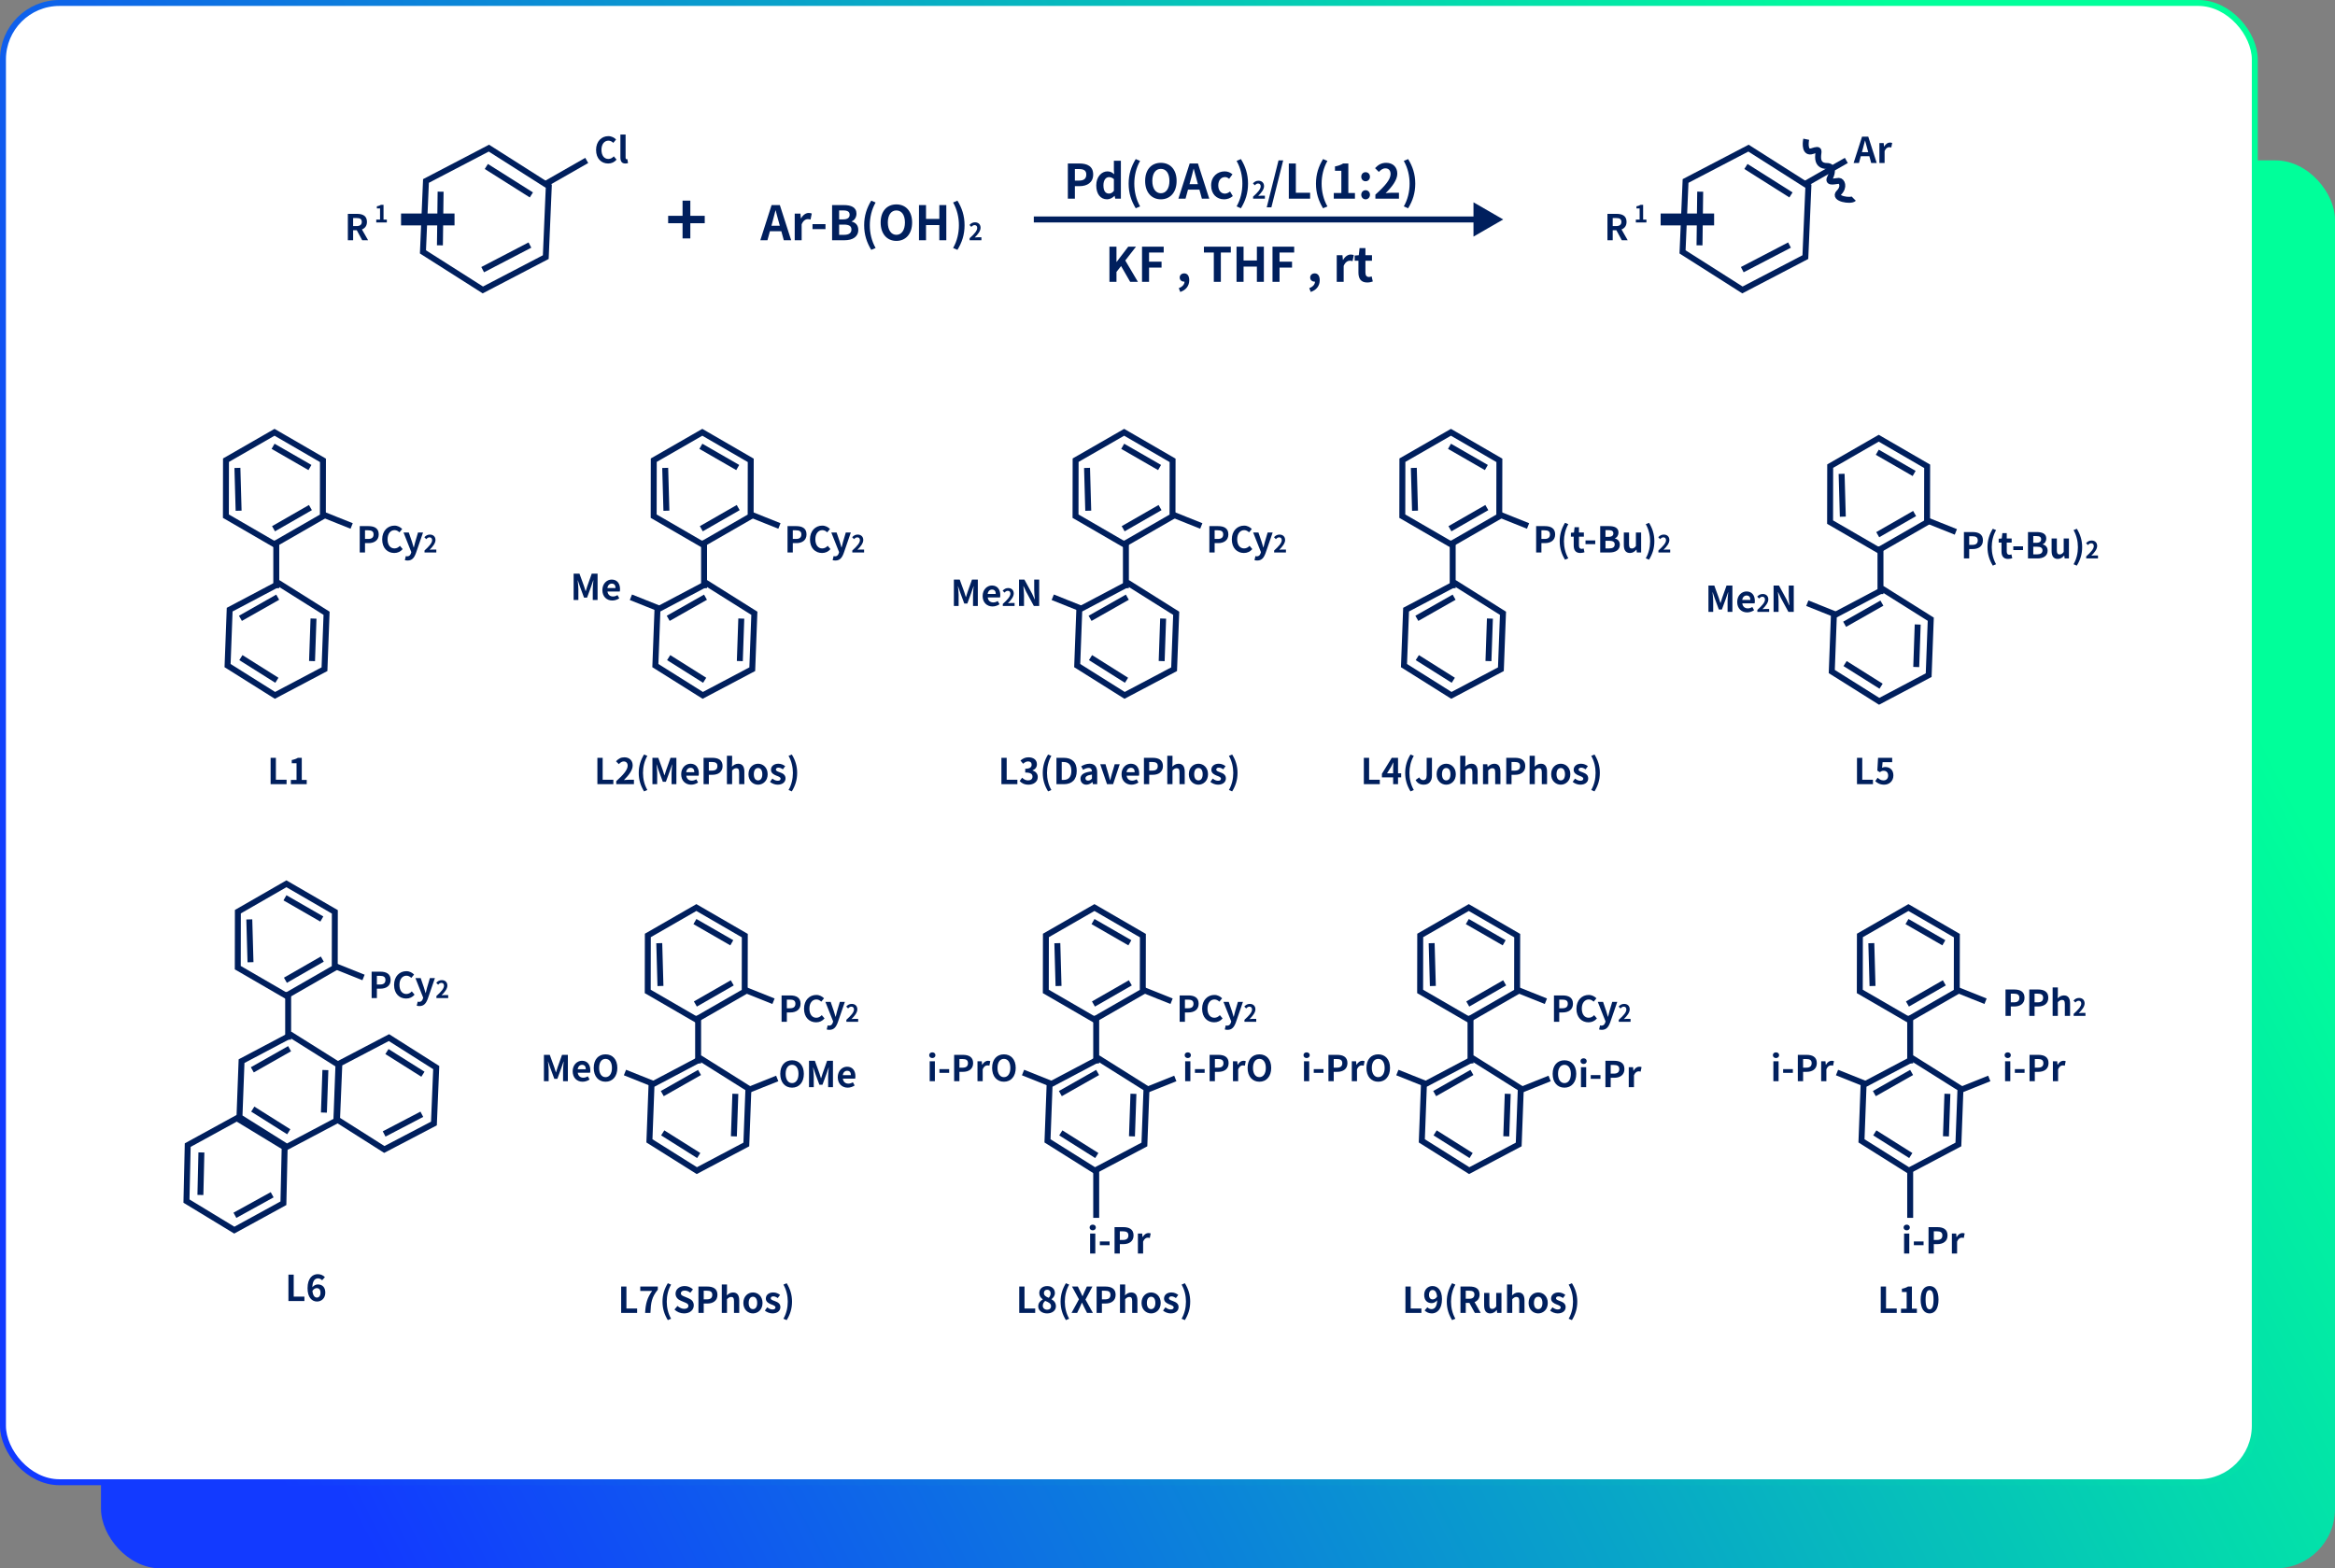<svg width="393" height="264" viewBox="0 0 393 264" fill="none" xmlns="http://www.w3.org/2000/svg">
<rect x="0" y="0" width="393" height="264" fill="#808080" stroke="none"/>
<rect x="17" y="27" width="376" height="237" rx="10" fill="url(#paint0_linear_1696_40080)"/>
<rect x="0.5" y="0.5" width="379" height="249" rx="9.5" fill="white"/>
<path d="M316.205 73.765L324.357 78.491L324.341 87.913L316.172 92.611L308.02 87.885L308.036 78.463L316.205 73.765Z" stroke="#001F5D"/>
<path d="M315.962 76.125L322.166 79.697" stroke="#001F5D"/>
<path d="M309.959 79.762L310.161 86.97" stroke="#001F5D"/>
<path d="M322.246 86.44L316.037 90.003" stroke="#001F5D"/>
<path d="M324.964 104.231L324.612 113.647L316.281 118.05L308.303 113.037L308.655 103.621L316.986 99.218L324.964 104.231Z" stroke="#001F5D"/>
<path d="M322.765 105.122L322.519 112.277" stroke="#001F5D"/>
<path d="M316.74 101.525L310.467 105.083" stroke="#001F5D"/>
<path d="M316.601 115.509L310.543 111.695" stroke="#001F5D"/>
<path fill-rule="evenodd" clip-rule="evenodd" d="M316 100V92H317V100H316Z" fill="#001F5D"/>
<path d="M312.546 132H315.234V131.256H313.434V127.56H312.546V132ZM317.119 132.084C317.941 132.084 318.673 131.514 318.673 130.524C318.673 129.558 318.049 129.114 317.305 129.114C317.101 129.114 316.945 129.156 316.771 129.24L316.855 128.298H318.469V127.56H316.093L315.973 129.714L316.375 129.978C316.633 129.81 316.777 129.744 317.041 129.744C317.491 129.744 317.791 130.032 317.791 130.548C317.791 131.07 317.467 131.364 317.005 131.364C316.591 131.364 316.279 131.16 316.027 130.914L315.619 131.478C315.949 131.808 316.417 132.084 317.119 132.084Z" fill="#001F5D"/>
<path d="M287.546 103H288.344V101.146C288.344 100.726 288.272 100.108 288.23 99.688H288.254L288.608 100.732L289.298 102.598H289.808L290.492 100.732L290.852 99.688H290.876C290.834 100.108 290.768 100.726 290.768 101.146V103H291.578V98.56H290.594L289.856 100.636C289.76 100.912 289.682 101.206 289.586 101.494H289.556C289.466 101.206 289.382 100.912 289.286 100.636L288.53 98.56H287.546V103ZM294.053 103.084C294.473 103.084 294.899 102.94 295.229 102.712L294.929 102.172C294.689 102.322 294.449 102.406 294.173 102.406C293.675 102.406 293.315 102.118 293.243 101.566H295.313C295.337 101.488 295.355 101.326 295.355 101.164C295.355 100.234 294.875 99.556 293.951 99.556C293.147 99.556 292.385 100.234 292.385 101.326C292.385 102.43 293.117 103.084 294.053 103.084ZM293.231 100.984C293.297 100.492 293.609 100.24 293.963 100.24C294.395 100.24 294.599 100.528 294.599 100.984H293.231ZM295.779 103H297.763V102.504H297.119C296.983 102.504 296.787 102.52 296.639 102.536C297.179 102.008 297.623 101.432 297.623 100.896C297.623 100.344 297.251 99.984 296.691 99.984C296.287 99.984 296.023 100.144 295.751 100.432L296.071 100.752C296.219 100.588 296.399 100.448 296.615 100.448C296.895 100.448 297.059 100.628 297.059 100.928C297.059 101.384 296.583 101.94 295.779 102.66V103ZM298.509 103H299.349V101.218C299.349 100.708 299.283 100.15 299.241 99.67H299.271L299.721 100.624L301.005 103H301.905V98.56H301.065V100.33C301.065 100.834 301.131 101.422 301.179 101.884H301.149L300.705 100.924L299.415 98.56H298.509V103Z" fill="#001F5D"/>
<path d="M330.546 94H331.434V92.422H332.028C332.982 92.422 333.744 91.966 333.744 90.952C333.744 89.902 332.988 89.56 332.004 89.56H330.546V94ZM331.434 91.72V90.262H331.938C332.55 90.262 332.874 90.436 332.874 90.952C332.874 91.462 332.58 91.72 331.968 91.72H331.434ZM335.406 95.212L335.958 94.978C335.454 94.102 335.226 93.094 335.226 92.104C335.226 91.126 335.454 90.112 335.958 89.236L335.406 89.002C334.842 89.926 334.512 90.91 334.512 92.104C334.512 93.31 334.842 94.282 335.406 95.212ZM337.974 94.084C338.268 94.084 338.502 94.018 338.682 93.958L338.538 93.316C338.448 93.352 338.316 93.388 338.208 93.388C337.908 93.388 337.752 93.208 337.752 92.824V91.336H338.58V90.64H337.752V89.74H337.014L336.912 90.64L336.396 90.682V91.336H336.87V92.824C336.87 93.58 337.176 94.084 337.974 94.084ZM338.855 92.596H340.493V91.966H338.855V92.596ZM341.327 94H342.911C343.889 94 344.633 93.586 344.633 92.692C344.633 92.092 344.279 91.756 343.799 91.642V91.612C344.177 91.48 344.405 91.06 344.405 90.652C344.405 89.824 343.709 89.56 342.797 89.56H341.327V94ZM342.215 91.366V90.238H342.743C343.277 90.238 343.541 90.394 343.541 90.784C343.541 91.138 343.295 91.366 342.731 91.366H342.215ZM342.215 93.316V92.026H342.833C343.445 92.026 343.769 92.206 343.769 92.638C343.769 93.1 343.439 93.316 342.833 93.316H342.215ZM346.335 94.084C346.797 94.084 347.121 93.862 347.409 93.52H347.433L347.499 94H348.219V90.64H347.337V92.908C347.109 93.208 346.929 93.328 346.653 93.328C346.329 93.328 346.185 93.148 346.185 92.626V90.64H345.303V92.74C345.303 93.58 345.615 94.084 346.335 94.084ZM349.544 95.212C350.114 94.282 350.444 93.31 350.444 92.104C350.444 90.91 350.114 89.926 349.544 89.002L348.998 89.236C349.502 90.112 349.73 91.126 349.73 92.104C349.73 93.094 349.502 94.102 348.998 94.978L349.544 95.212ZM351.125 94H353.109V93.504H352.465C352.329 93.504 352.133 93.52 351.985 93.536C352.525 93.008 352.969 92.432 352.969 91.896C352.969 91.344 352.597 90.984 352.037 90.984C351.633 90.984 351.369 91.144 351.097 91.432L351.417 91.752C351.565 91.588 351.745 91.448 351.961 91.448C352.241 91.448 352.405 91.628 352.405 91.928C352.405 92.384 351.929 92.94 351.125 93.66V94Z" fill="#001F5D"/>
<path d="M46.205 72.765L54.357 77.491L54.341 86.913L46.172 91.611L38.02 86.885L38.036 77.463L46.205 72.765Z" stroke="#001F5D"/>
<path d="M45.962 75.125L52.166 78.697" stroke="#001F5D"/>
<path d="M39.959 78.762L40.161 85.97" stroke="#001F5D"/>
<path d="M52.246 85.44L46.037 89.003" stroke="#001F5D"/>
<path d="M54.964 103.231L54.612 112.647L46.281 117.05L38.303 112.037L38.655 102.621L46.986 98.218L54.964 103.231Z" stroke="#001F5D"/>
<path d="M52.765 104.122L52.519 111.277" stroke="#001F5D"/>
<path d="M46.739 100.525L40.467 104.083" stroke="#001F5D"/>
<path d="M46.601 114.509L40.543 110.695" stroke="#001F5D"/>
<path fill-rule="evenodd" clip-rule="evenodd" d="M46 99V91H47V99H46Z" fill="#001F5D"/>
<path d="M60.546 93H61.434V91.422H62.028C62.982 91.422 63.744 90.966 63.744 89.952C63.744 88.902 62.988 88.56 62.004 88.56H60.546V93ZM61.434 90.72V89.262H61.938C62.55 89.262 62.874 89.436 62.874 89.952C62.874 90.462 62.58 90.72 61.968 90.72H61.434ZM66.36 93.084C66.936 93.084 67.41 92.856 67.776 92.43L67.308 91.878C67.068 92.136 66.768 92.316 66.39 92.316C65.688 92.316 65.232 91.734 65.232 90.768C65.232 89.814 65.736 89.238 66.408 89.238C66.744 89.238 67.002 89.394 67.224 89.61L67.692 89.046C67.404 88.746 66.954 88.476 66.39 88.476C65.268 88.476 64.326 89.334 64.326 90.798C64.326 92.28 65.238 93.084 66.36 93.084ZM68.602 94.35C69.352 94.35 69.712 93.894 70.006 93.102L71.2 89.64H70.354L69.892 91.2C69.814 91.512 69.73 91.836 69.652 92.148H69.622C69.526 91.824 69.442 91.5 69.34 91.2L68.806 89.64H67.918L69.226 92.94L69.166 93.138C69.07 93.432 68.878 93.648 68.536 93.648C68.458 93.648 68.362 93.624 68.302 93.606L68.14 94.284C68.272 94.326 68.404 94.35 68.602 94.35ZM71.451 93H73.435V92.504H72.791C72.655 92.504 72.459 92.52 72.311 92.536C72.851 92.008 73.295 91.432 73.295 90.896C73.295 90.344 72.923 89.984 72.363 89.984C71.959 89.984 71.695 90.144 71.423 90.432L71.743 90.752C71.891 90.588 72.071 90.448 72.287 90.448C72.567 90.448 72.731 90.628 72.731 90.928C72.731 91.384 72.255 91.94 71.451 92.66V93Z" fill="#001F5D"/>
<path d="M45.546 132H48.234V131.256H46.434V127.56H45.546V132ZM48.955 132H51.625V131.286H50.791V127.56H50.137C49.855 127.734 49.549 127.848 49.105 127.932V128.478H49.909V131.286H48.955V132Z" fill="#001F5D"/>
<line x1="54.186" y1="86.536" x2="59.186" y2="88.536" stroke="#001F5D"/>
<path d="M244.205 72.765L252.357 77.491L252.341 86.913L244.172 91.611L236.02 86.885L236.036 77.463L244.205 72.765Z" stroke="#001F5D"/>
<path d="M243.962 75.125L250.166 78.697" stroke="#001F5D"/>
<path d="M237.959 78.762L238.161 85.97" stroke="#001F5D"/>
<path d="M250.246 85.44L244.037 89.003" stroke="#001F5D"/>
<path d="M252.964 103.231L252.612 112.647L244.281 117.05L236.303 112.037L236.655 102.621L244.986 98.218L252.964 103.231Z" stroke="#001F5D"/>
<path d="M250.765 104.122L250.519 111.277" stroke="#001F5D"/>
<path d="M244.74 100.525L238.467 104.083" stroke="#001F5D"/>
<path d="M244.601 114.509L238.543 110.695" stroke="#001F5D"/>
<path fill-rule="evenodd" clip-rule="evenodd" d="M244 99V91H245V99H244Z" fill="#001F5D"/>
<path d="M229.546 132H232.234V131.256H230.434V127.56H229.546V132ZM233.447 130.176L234.137 129.072C234.263 128.832 234.383 128.586 234.491 128.352H234.515C234.503 128.61 234.479 129.012 234.479 129.27V130.176H233.447ZM235.829 130.176H235.301V127.56H234.245L232.589 130.248V130.848H234.479V132H235.301V130.848H235.829V130.176ZM237.4 133.212L237.952 132.978C237.448 132.102 237.22 131.094 237.22 130.104C237.22 129.126 237.448 128.112 237.952 127.236L237.4 127.002C236.836 127.926 236.506 128.91 236.506 130.104C236.506 131.31 236.836 132.282 237.4 133.212ZM239.635 132.084C240.589 132.084 241.009 131.4 241.009 130.566V127.56H240.121V130.494C240.121 131.106 239.917 131.316 239.527 131.316C239.275 131.316 239.041 131.178 238.867 130.854L238.255 131.304C238.555 131.82 238.987 132.084 239.635 132.084ZM243.411 132.084C244.251 132.084 245.025 131.436 245.025 130.326C245.025 129.204 244.251 128.556 243.411 128.556C242.571 128.556 241.797 129.204 241.797 130.326C241.797 131.436 242.571 132.084 243.411 132.084ZM243.411 131.364C242.955 131.364 242.697 130.956 242.697 130.326C242.697 129.69 242.955 129.276 243.411 129.276C243.867 129.276 244.125 129.69 244.125 130.326C244.125 130.956 243.867 131.364 243.411 131.364ZM245.763 132H246.639V129.69C246.891 129.444 247.065 129.312 247.341 129.312C247.671 129.312 247.815 129.498 247.815 130.014V132H248.697V129.906C248.697 129.06 248.385 128.556 247.659 128.556C247.203 128.556 246.873 128.796 246.603 129.048L246.639 128.418V127.212H245.763V132ZM249.601 132H250.477V129.69C250.729 129.444 250.903 129.312 251.179 129.312C251.509 129.312 251.653 129.498 251.653 130.014V132H252.535V129.906C252.535 129.06 252.223 128.556 251.497 128.556C251.041 128.556 250.699 128.796 250.405 129.084H250.381L250.321 128.64H249.601V132ZM253.517 132H254.405V130.422H254.999C255.953 130.422 256.715 129.966 256.715 128.952C256.715 127.902 255.959 127.56 254.975 127.56H253.517V132ZM254.405 129.72V128.262H254.909C255.521 128.262 255.845 128.436 255.845 128.952C255.845 129.462 255.551 129.72 254.939 129.72H254.405ZM257.447 132H258.323V129.69C258.575 129.444 258.749 129.312 259.025 129.312C259.355 129.312 259.499 129.498 259.499 130.014V132H260.381V129.906C260.381 129.06 260.069 128.556 259.343 128.556C258.887 128.556 258.557 128.796 258.287 129.048L258.323 128.418V127.212H257.447V132ZM262.689 132.084C263.529 132.084 264.303 131.436 264.303 130.326C264.303 129.204 263.529 128.556 262.689 128.556C261.849 128.556 261.075 129.204 261.075 130.326C261.075 131.436 261.849 132.084 262.689 132.084ZM262.689 131.364C262.233 131.364 261.975 130.956 261.975 130.326C261.975 129.69 262.233 129.276 262.689 129.276C263.145 129.276 263.403 129.69 263.403 130.326C263.403 130.956 263.145 131.364 262.689 131.364ZM265.971 132.084C266.847 132.084 267.309 131.61 267.309 131.022C267.309 130.398 266.817 130.176 266.373 130.008C266.019 129.876 265.689 129.786 265.689 129.54C265.689 129.348 265.833 129.216 266.133 129.216C266.385 129.216 266.619 129.336 266.859 129.504L267.255 128.97C266.973 128.76 266.601 128.556 266.109 128.556C265.353 128.556 264.861 128.982 264.861 129.588C264.861 130.146 265.353 130.404 265.779 130.566C266.133 130.704 266.481 130.818 266.481 131.07C266.481 131.28 266.331 131.424 265.995 131.424C265.683 131.424 265.395 131.292 265.095 131.058L264.693 131.61C265.023 131.886 265.521 132.084 265.971 132.084ZM268.366 133.212C268.936 132.282 269.266 131.31 269.266 130.104C269.266 128.91 268.936 127.926 268.366 127.002L267.82 127.236C268.324 128.112 268.552 129.126 268.552 130.104C268.552 131.094 268.324 132.102 267.82 132.978L268.366 133.212Z" fill="#001F5D"/>
<path d="M258.546 93H259.434V91.422H260.028C260.982 91.422 261.744 90.966 261.744 89.952C261.744 88.902 260.988 88.56 260.004 88.56H258.546V93ZM259.434 90.72V89.262H259.938C260.55 89.262 260.874 89.436 260.874 89.952C260.874 90.462 260.58 90.72 259.968 90.72H259.434ZM263.406 94.212L263.958 93.978C263.454 93.102 263.226 92.094 263.226 91.104C263.226 90.126 263.454 89.112 263.958 88.236L263.406 88.002C262.842 88.926 262.512 89.91 262.512 91.104C262.512 92.31 262.842 93.282 263.406 94.212ZM265.974 93.084C266.268 93.084 266.502 93.018 266.682 92.958L266.538 92.316C266.448 92.352 266.316 92.388 266.208 92.388C265.908 92.388 265.752 92.208 265.752 91.824V90.336H266.58V89.64H265.752V88.74H265.014L264.912 89.64L264.396 89.682V90.336H264.87V91.824C264.87 92.58 265.176 93.084 265.974 93.084ZM266.855 91.596H268.493V90.966H266.855V91.596ZM269.327 93H270.911C271.889 93 272.633 92.586 272.633 91.692C272.633 91.092 272.279 90.756 271.799 90.642V90.612C272.177 90.48 272.405 90.06 272.405 89.652C272.405 88.824 271.709 88.56 270.797 88.56H269.327V93ZM270.215 90.366V89.238H270.743C271.277 89.238 271.541 89.394 271.541 89.784C271.541 90.138 271.295 90.366 270.731 90.366H270.215ZM270.215 92.316V91.026H270.833C271.445 91.026 271.769 91.206 271.769 91.638C271.769 92.1 271.439 92.316 270.833 92.316H270.215ZM274.335 93.084C274.797 93.084 275.121 92.862 275.409 92.52H275.433L275.499 93H276.219V89.64H275.337V91.908C275.109 92.208 274.929 92.328 274.653 92.328C274.329 92.328 274.185 92.148 274.185 91.626V89.64H273.303V91.74C273.303 92.58 273.615 93.084 274.335 93.084ZM277.544 94.212C278.114 93.282 278.444 92.31 278.444 91.104C278.444 89.91 278.114 88.926 277.544 88.002L276.998 88.236C277.502 89.112 277.73 90.126 277.73 91.104C277.73 92.094 277.502 93.102 276.998 93.978L277.544 94.212ZM279.125 93H281.109V92.504H280.465C280.329 92.504 280.133 92.52 279.985 92.536C280.525 92.008 280.969 91.432 280.969 90.896C280.969 90.344 280.597 89.984 280.037 89.984C279.633 89.984 279.369 90.144 279.097 90.432L279.417 90.752C279.565 90.588 279.745 90.448 279.961 90.448C280.241 90.448 280.405 90.628 280.405 90.928C280.405 91.384 279.929 91.94 279.125 92.66V93Z" fill="#001F5D"/>
<line x1="252.186" y1="86.536" x2="257.186" y2="88.536" stroke="#001F5D"/>
<line x1="304.186" y1="101.536" x2="309.186" y2="103.536" stroke="#001F5D"/>
<path d="M118.205 72.765L126.357 77.491L126.341 86.913L118.172 91.611L110.02 86.885L110.036 77.463L118.205 72.765Z" stroke="#001F5D"/>
<path d="M117.962 75.125L124.166 78.697" stroke="#001F5D"/>
<path d="M111.959 78.762L112.161 85.97" stroke="#001F5D"/>
<path d="M124.246 85.44L118.037 89.003" stroke="#001F5D"/>
<path d="M126.964 103.231L126.612 112.647L118.281 117.05L110.303 112.037L110.655 102.621L118.986 98.218L126.964 103.231Z" stroke="#001F5D"/>
<path d="M124.765 104.122L124.519 111.277" stroke="#001F5D"/>
<path d="M118.74 100.525L112.467 104.083" stroke="#001F5D"/>
<path d="M118.601 114.509L112.543 110.695" stroke="#001F5D"/>
<path fill-rule="evenodd" clip-rule="evenodd" d="M118 99V91H119V99H118Z" fill="#001F5D"/>
<path d="M100.546 132H103.234V131.256H101.434V127.56H100.546V132ZM103.721 132H106.697V131.256H105.731C105.527 131.256 105.233 131.28 105.011 131.304C105.821 130.512 106.487 129.648 106.487 128.844C106.487 128.016 105.929 127.476 105.089 127.476C104.483 127.476 104.087 127.716 103.679 128.148L104.159 128.628C104.381 128.382 104.651 128.172 104.975 128.172C105.395 128.172 105.641 128.442 105.641 128.892C105.641 129.576 104.927 130.41 103.721 131.49V132ZM108.4 133.212L108.952 132.978C108.448 132.102 108.22 131.094 108.22 130.104C108.22 129.126 108.448 128.112 108.952 127.236L108.4 127.002C107.836 127.926 107.506 128.91 107.506 130.104C107.506 131.31 107.836 132.282 108.4 133.212ZM109.81 132H110.608V130.146C110.608 129.726 110.536 129.108 110.494 128.688H110.518L110.872 129.732L111.562 131.598H112.072L112.756 129.732L113.116 128.688H113.14C113.098 129.108 113.032 129.726 113.032 130.146V132H113.842V127.56H112.858L112.12 129.636C112.024 129.912 111.946 130.206 111.85 130.494H111.82C111.73 130.206 111.646 129.912 111.55 129.636L110.794 127.56H109.81V132ZM116.317 132.084C116.737 132.084 117.163 131.94 117.493 131.712L117.193 131.172C116.953 131.322 116.713 131.406 116.437 131.406C115.939 131.406 115.579 131.118 115.507 130.566H117.577C117.601 130.488 117.619 130.326 117.619 130.164C117.619 129.234 117.139 128.556 116.215 128.556C115.411 128.556 114.649 129.234 114.649 130.326C114.649 131.43 115.381 132.084 116.317 132.084ZM115.495 129.984C115.561 129.492 115.873 129.24 116.227 129.24C116.659 129.24 116.863 129.528 116.863 129.984H115.495ZM118.417 132H119.305V130.422H119.899C120.853 130.422 121.615 129.966 121.615 128.952C121.615 127.902 120.859 127.56 119.875 127.56H118.417V132ZM119.305 129.72V128.262H119.809C120.421 128.262 120.745 128.436 120.745 128.952C120.745 129.462 120.451 129.72 119.839 129.72H119.305ZM122.347 132H123.223V129.69C123.475 129.444 123.649 129.312 123.925 129.312C124.255 129.312 124.399 129.498 124.399 130.014V132H125.281V129.906C125.281 129.06 124.969 128.556 124.243 128.556C123.787 128.556 123.457 128.796 123.187 129.048L123.223 128.418V127.212H122.347V132ZM127.589 132.084C128.429 132.084 129.203 131.436 129.203 130.326C129.203 129.204 128.429 128.556 127.589 128.556C126.749 128.556 125.975 129.204 125.975 130.326C125.975 131.436 126.749 132.084 127.589 132.084ZM127.589 131.364C127.133 131.364 126.875 130.956 126.875 130.326C126.875 129.69 127.133 129.276 127.589 129.276C128.045 129.276 128.303 129.69 128.303 130.326C128.303 130.956 128.045 131.364 127.589 131.364ZM130.872 132.084C131.748 132.084 132.21 131.61 132.21 131.022C132.21 130.398 131.718 130.176 131.274 130.008C130.92 129.876 130.59 129.786 130.59 129.54C130.59 129.348 130.734 129.216 131.034 129.216C131.286 129.216 131.52 129.336 131.76 129.504L132.156 128.97C131.874 128.76 131.502 128.556 131.01 128.556C130.254 128.556 129.762 128.982 129.762 129.588C129.762 130.146 130.254 130.404 130.68 130.566C131.034 130.704 131.382 130.818 131.382 131.07C131.382 131.28 131.232 131.424 130.896 131.424C130.584 131.424 130.296 131.292 129.996 131.058L129.594 131.61C129.924 131.886 130.422 132.084 130.872 132.084ZM133.266 133.212C133.836 132.282 134.166 131.31 134.166 130.104C134.166 128.91 133.836 127.926 133.266 127.002L132.72 127.236C133.224 128.112 133.452 129.126 133.452 130.104C133.452 131.094 133.224 132.102 132.72 132.978L133.266 133.212Z" fill="#001F5D"/>
<path d="M96.546 101H97.344V99.146C97.344 98.726 97.272 98.108 97.23 97.688H97.254L97.608 98.732L98.298 100.598H98.808L99.492 98.732L99.852 97.688H99.876C99.834 98.108 99.768 98.726 99.768 99.146V101H100.578V96.56H99.594L98.856 98.636C98.76 98.912 98.682 99.206 98.586 99.494H98.556C98.466 99.206 98.382 98.912 98.286 98.636L97.53 96.56H96.546V101ZM103.053 101.084C103.473 101.084 103.899 100.94 104.229 100.712L103.929 100.172C103.689 100.322 103.449 100.406 103.173 100.406C102.675 100.406 102.315 100.118 102.243 99.566H104.313C104.337 99.488 104.355 99.326 104.355 99.164C104.355 98.234 103.875 97.556 102.951 97.556C102.147 97.556 101.385 98.234 101.385 99.326C101.385 100.43 102.117 101.084 103.053 101.084ZM102.231 98.984C102.297 98.492 102.609 98.24 102.963 98.24C103.395 98.24 103.599 98.528 103.599 98.984H102.231Z" fill="#001F5D"/>
<path d="M132.546 93H133.434V91.422H134.028C134.982 91.422 135.744 90.966 135.744 89.952C135.744 88.902 134.988 88.56 134.004 88.56H132.546V93ZM133.434 90.72V89.262H133.938C134.55 89.262 134.874 89.436 134.874 89.952C134.874 90.462 134.58 90.72 133.968 90.72H133.434ZM138.36 93.084C138.936 93.084 139.41 92.856 139.776 92.43L139.308 91.878C139.068 92.136 138.768 92.316 138.39 92.316C137.688 92.316 137.232 91.734 137.232 90.768C137.232 89.814 137.736 89.238 138.408 89.238C138.744 89.238 139.002 89.394 139.224 89.61L139.692 89.046C139.404 88.746 138.954 88.476 138.39 88.476C137.268 88.476 136.326 89.334 136.326 90.798C136.326 92.28 137.238 93.084 138.36 93.084ZM140.602 94.35C141.352 94.35 141.712 93.894 142.006 93.102L143.2 89.64H142.354L141.892 91.2C141.814 91.512 141.73 91.836 141.652 92.148H141.622C141.526 91.824 141.442 91.5 141.34 91.2L140.806 89.64H139.918L141.226 92.94L141.166 93.138C141.07 93.432 140.878 93.648 140.536 93.648C140.458 93.648 140.362 93.624 140.302 93.606L140.14 94.284C140.272 94.326 140.404 94.35 140.602 94.35ZM143.451 93H145.435V92.504H144.791C144.655 92.504 144.459 92.52 144.311 92.536C144.851 92.008 145.295 91.432 145.295 90.896C145.295 90.344 144.923 89.984 144.363 89.984C143.959 89.984 143.695 90.144 143.423 90.432L143.743 90.752C143.891 90.588 144.071 90.448 144.287 90.448C144.567 90.448 144.731 90.628 144.731 90.928C144.731 91.384 144.255 91.94 143.451 92.66V93Z" fill="#001F5D"/>
<line x1="106.186" y1="100.536" x2="111.186" y2="102.536" stroke="#001F5D"/>
<line x1="126.186" y1="86.536" x2="131.186" y2="88.536" stroke="#001F5D"/>
<path d="M189.205 72.765L197.357 77.491L197.341 86.913L189.172 91.611L181.02 86.885L181.036 77.463L189.205 72.765Z" stroke="#001F5D"/>
<path d="M188.962 75.125L195.166 78.697" stroke="#001F5D"/>
<path d="M182.959 78.762L183.161 85.97" stroke="#001F5D"/>
<path d="M195.246 85.44L189.037 89.003" stroke="#001F5D"/>
<path d="M197.964 103.231L197.612 112.647L189.281 117.05L181.303 112.037L181.655 102.621L189.986 98.218L197.964 103.231Z" stroke="#001F5D"/>
<path d="M195.765 104.122L195.519 111.277" stroke="#001F5D"/>
<path d="M189.74 100.525L183.467 104.083" stroke="#001F5D"/>
<path d="M189.601 114.509L183.543 110.695" stroke="#001F5D"/>
<path fill-rule="evenodd" clip-rule="evenodd" d="M189 99V91H190V99H189Z" fill="#001F5D"/>
<path d="M168.546 132H171.234V131.256H169.434V127.56H168.546V132ZM173.107 132.084C173.953 132.084 174.667 131.61 174.667 130.794C174.667 130.212 174.283 129.84 173.779 129.702V129.672C174.253 129.486 174.523 129.138 174.523 128.658C174.523 127.896 173.941 127.476 173.083 127.476C172.561 127.476 172.135 127.686 171.751 128.022L172.201 128.562C172.465 128.322 172.723 128.172 173.041 128.166C173.419 128.172 173.635 128.376 173.635 128.724C173.635 129.12 173.371 129.402 172.555 129.402V130.038C173.521 130.038 173.779 130.308 173.779 130.746C173.779 131.142 173.473 131.364 173.023 131.364C172.621 131.364 172.297 131.166 172.033 130.908L171.619 131.466C171.931 131.82 172.405 132.084 173.107 132.084ZM176.4 133.212L176.952 132.978C176.448 132.102 176.22 131.094 176.22 130.104C176.22 129.126 176.448 128.112 176.952 127.236L176.4 127.002C175.836 127.926 175.506 128.91 175.506 130.104C175.506 131.31 175.836 132.282 176.4 133.212ZM177.81 132H179.076C180.384 132 181.224 131.256 181.224 129.762C181.224 128.262 180.384 127.56 179.028 127.56H177.81V132ZM178.698 131.286V128.268H178.974C179.802 128.268 180.318 128.676 180.318 129.762C180.318 130.842 179.802 131.286 178.974 131.286H178.698ZM182.849 132.084C183.233 132.084 183.569 131.892 183.863 131.64H183.881L183.947 132H184.667V130.038C184.667 129.066 184.229 128.556 183.377 128.556C182.849 128.556 182.369 128.754 181.973 129L182.291 129.582C182.603 129.402 182.903 129.264 183.215 129.264C183.629 129.264 183.773 129.516 183.785 129.846C182.435 129.99 181.853 130.368 181.853 131.088C181.853 131.658 182.249 132.084 182.849 132.084ZM183.137 131.394C182.879 131.394 182.693 131.28 182.693 131.016C182.693 130.716 182.969 130.494 183.785 130.386V131.064C183.575 131.274 183.389 131.394 183.137 131.394ZM186.322 132H187.342L188.464 128.64H187.618L187.126 130.314C187.036 130.644 186.94 130.992 186.856 131.334H186.826C186.736 130.992 186.64 130.644 186.556 130.314L186.064 128.64H185.176L186.322 132ZM190.434 132.084C190.854 132.084 191.28 131.94 191.61 131.712L191.31 131.172C191.07 131.322 190.83 131.406 190.554 131.406C190.056 131.406 189.696 131.118 189.624 130.566H191.694C191.718 130.488 191.736 130.326 191.736 130.164C191.736 129.234 191.256 128.556 190.332 128.556C189.528 128.556 188.766 129.234 188.766 130.326C188.766 131.43 189.498 132.084 190.434 132.084ZM189.612 129.984C189.678 129.492 189.99 129.24 190.344 129.24C190.776 129.24 190.98 129.528 190.98 129.984H189.612ZM192.534 132H193.422V130.422H194.016C194.97 130.422 195.732 129.966 195.732 128.952C195.732 127.902 194.976 127.56 193.992 127.56H192.534V132ZM193.422 129.72V128.262H193.926C194.538 128.262 194.862 128.436 194.862 128.952C194.862 129.462 194.568 129.72 193.956 129.72H193.422ZM196.464 132H197.34V129.69C197.592 129.444 197.766 129.312 198.042 129.312C198.372 129.312 198.516 129.498 198.516 130.014V132H199.398V129.906C199.398 129.06 199.086 128.556 198.36 128.556C197.904 128.556 197.574 128.796 197.304 129.048L197.34 128.418V127.212H196.464V132ZM201.706 132.084C202.546 132.084 203.32 131.436 203.32 130.326C203.32 129.204 202.546 128.556 201.706 128.556C200.866 128.556 200.092 129.204 200.092 130.326C200.092 131.436 200.866 132.084 201.706 132.084ZM201.706 131.364C201.25 131.364 200.992 130.956 200.992 130.326C200.992 129.69 201.25 129.276 201.706 129.276C202.162 129.276 202.42 129.69 202.42 130.326C202.42 130.956 202.162 131.364 201.706 131.364ZM204.989 132.084C205.865 132.084 206.327 131.61 206.327 131.022C206.327 130.398 205.835 130.176 205.391 130.008C205.037 129.876 204.707 129.786 204.707 129.54C204.707 129.348 204.851 129.216 205.151 129.216C205.403 129.216 205.637 129.336 205.877 129.504L206.273 128.97C205.991 128.76 205.619 128.556 205.127 128.556C204.371 128.556 203.879 128.982 203.879 129.588C203.879 130.146 204.371 130.404 204.797 130.566C205.151 130.704 205.499 130.818 205.499 131.07C205.499 131.28 205.349 131.424 205.013 131.424C204.701 131.424 204.413 131.292 204.113 131.058L203.711 131.61C204.041 131.886 204.539 132.084 204.989 132.084ZM207.383 133.212C207.953 132.282 208.283 131.31 208.283 130.104C208.283 128.91 207.953 127.926 207.383 127.002L206.837 127.236C207.341 128.112 207.569 129.126 207.569 130.104C207.569 131.094 207.341 132.102 206.837 132.978L207.383 133.212Z" fill="#001F5D"/>
<path d="M160.546 102H161.344V100.146C161.344 99.726 161.272 99.108 161.23 98.688H161.254L161.608 99.732L162.298 101.598H162.808L163.492 99.732L163.852 98.688H163.876C163.834 99.108 163.768 99.726 163.768 100.146V102H164.578V97.56H163.594L162.856 99.636C162.76 99.912 162.682 100.206 162.586 100.494H162.556C162.466 100.206 162.382 99.912 162.286 99.636L161.53 97.56H160.546V102ZM167.053 102.084C167.473 102.084 167.899 101.94 168.229 101.712L167.929 101.172C167.689 101.322 167.449 101.406 167.173 101.406C166.675 101.406 166.315 101.118 166.243 100.566H168.313C168.337 100.488 168.355 100.326 168.355 100.164C168.355 99.234 167.875 98.556 166.951 98.556C166.147 98.556 165.385 99.234 165.385 100.326C165.385 101.43 166.117 102.084 167.053 102.084ZM166.231 99.984C166.297 99.492 166.609 99.24 166.963 99.24C167.395 99.24 167.599 99.528 167.599 99.984H166.231ZM168.779 102H170.763V101.504H170.119C169.983 101.504 169.787 101.52 169.639 101.536C170.179 101.008 170.623 100.432 170.623 99.896C170.623 99.344 170.251 98.984 169.691 98.984C169.287 98.984 169.023 99.144 168.751 99.432L169.071 99.752C169.219 99.588 169.399 99.448 169.615 99.448C169.895 99.448 170.059 99.628 170.059 99.928C170.059 100.384 169.583 100.94 168.779 101.66V102ZM171.509 102H172.349V100.218C172.349 99.708 172.283 99.15 172.241 98.67H172.271L172.721 99.624L174.005 102H174.905V97.56H174.065V99.33C174.065 99.834 174.131 100.422 174.179 100.884H174.149L173.705 99.924L172.415 97.56H171.509V102Z" fill="#001F5D"/>
<path d="M203.546 93H204.434V91.422H205.028C205.982 91.422 206.744 90.966 206.744 89.952C206.744 88.902 205.988 88.56 205.004 88.56H203.546V93ZM204.434 90.72V89.262H204.938C205.55 89.262 205.874 89.436 205.874 89.952C205.874 90.462 205.58 90.72 204.968 90.72H204.434ZM209.36 93.084C209.936 93.084 210.41 92.856 210.776 92.43L210.308 91.878C210.068 92.136 209.768 92.316 209.39 92.316C208.688 92.316 208.232 91.734 208.232 90.768C208.232 89.814 208.736 89.238 209.408 89.238C209.744 89.238 210.002 89.394 210.224 89.61L210.692 89.046C210.404 88.746 209.954 88.476 209.39 88.476C208.268 88.476 207.326 89.334 207.326 90.798C207.326 92.28 208.238 93.084 209.36 93.084ZM211.602 94.35C212.352 94.35 212.712 93.894 213.006 93.102L214.2 89.64H213.354L212.892 91.2C212.814 91.512 212.73 91.836 212.652 92.148H212.622C212.526 91.824 212.442 91.5 212.34 91.2L211.806 89.64H210.918L212.226 92.94L212.166 93.138C212.07 93.432 211.878 93.648 211.536 93.648C211.458 93.648 211.362 93.624 211.302 93.606L211.14 94.284C211.272 94.326 211.404 94.35 211.602 94.35ZM214.451 93H216.435V92.504H215.791C215.655 92.504 215.459 92.52 215.311 92.536C215.851 92.008 216.295 91.432 216.295 90.896C216.295 90.344 215.923 89.984 215.363 89.984C214.959 89.984 214.695 90.144 214.423 90.432L214.743 90.752C214.891 90.588 215.071 90.448 215.287 90.448C215.567 90.448 215.731 90.628 215.731 90.928C215.731 91.384 215.255 91.94 214.451 92.66V93Z" fill="#001F5D"/>
<line x1="177.186" y1="100.536" x2="182.186" y2="102.536" stroke="#001F5D"/>
<line x1="197.186" y1="86.536" x2="202.186" y2="88.536" stroke="#001F5D"/>
<line x1="324.186" y1="87.536" x2="329.186" y2="89.536" stroke="#001F5D"/>
<path d="M321.205 152.765L329.357 157.491L329.341 166.913L321.172 171.611L313.02 166.885L313.036 157.463L321.205 152.765Z" stroke="#001F5D"/>
<path d="M320.962 155.125L327.166 158.697" stroke="#001F5D"/>
<path d="M314.959 158.762L315.161 165.97" stroke="#001F5D"/>
<path d="M327.246 165.44L321.037 169.003" stroke="#001F5D"/>
<path d="M329.964 183.231L329.612 192.647L321.281 197.05L313.303 192.037L313.655 182.621L321.986 178.218L329.964 183.231Z" stroke="#001F5D"/>
<path d="M327.765 184.122L327.519 191.277" stroke="#001F5D"/>
<path d="M321.74 180.525L315.467 184.083" stroke="#001F5D"/>
<path d="M321.601 194.509L315.543 190.695" stroke="#001F5D"/>
<path fill-rule="evenodd" clip-rule="evenodd" d="M321 179V171H322V179H321Z" fill="#001F5D"/>
<path fill-rule="evenodd" clip-rule="evenodd" d="M321 205V197H322V205H321Z" fill="#001F5D"/>
<path d="M337.546 171H338.434V169.422H339.028C339.982 169.422 340.744 168.966 340.744 167.952C340.744 166.902 339.988 166.56 339.004 166.56H337.546V171ZM338.434 168.72V167.262H338.938C339.55 167.262 339.874 167.436 339.874 167.952C339.874 168.462 339.58 168.72 338.968 168.72H338.434ZM341.548 171H342.436V169.422H343.03C343.984 169.422 344.746 168.966 344.746 167.952C344.746 166.902 343.99 166.56 343.006 166.56H341.548V171ZM342.436 168.72V167.262H342.94C343.552 167.262 343.876 167.436 343.876 167.952C343.876 168.462 343.582 168.72 342.97 168.72H342.436ZM345.478 171H346.354V168.69C346.606 168.444 346.78 168.312 347.056 168.312C347.386 168.312 347.53 168.498 347.53 169.014V171H348.412V168.906C348.412 168.06 348.1 167.556 347.374 167.556C346.918 167.556 346.588 167.796 346.318 168.048L346.354 167.418V166.212H345.478V171ZM349.014 171H350.998V170.504H350.354C350.218 170.504 350.022 170.52 349.874 170.536C350.414 170.008 350.858 169.432 350.858 168.896C350.858 168.344 350.486 167.984 349.926 167.984C349.522 167.984 349.258 168.144 348.986 168.432L349.306 168.752C349.454 168.588 349.634 168.448 349.85 168.448C350.13 168.448 350.294 168.628 350.294 168.928C350.294 169.384 349.818 169.94 349.014 170.66V171Z" fill="#001F5D"/>
<path d="M337.474 182H338.35V178.64H337.474V182ZM337.918 178.1C338.218 178.1 338.44 177.896 338.44 177.62C338.44 177.332 338.218 177.14 337.918 177.14C337.612 177.14 337.39 177.332 337.39 177.62C337.39 177.896 337.612 178.1 337.918 178.1ZM339.116 180.596H340.754V179.966H339.116V180.596ZM341.589 182H342.477V180.422H343.071C344.025 180.422 344.787 179.966 344.787 178.952C344.787 177.902 344.031 177.56 343.047 177.56H341.589V182ZM342.477 179.72V178.262H342.981C343.593 178.262 343.917 178.436 343.917 178.952C343.917 179.462 343.623 179.72 343.011 179.72H342.477ZM345.519 182H346.395V179.996C346.587 179.51 346.905 179.336 347.169 179.336C347.307 179.336 347.403 179.354 347.517 179.39L347.673 178.628C347.571 178.586 347.463 178.556 347.277 178.556C346.929 178.556 346.569 178.796 346.323 179.234H346.299L346.239 178.64H345.519V182Z" fill="#001F5D"/>
<path d="M320.474 211H321.35V207.64H320.474V211ZM320.918 207.1C321.218 207.1 321.44 206.896 321.44 206.62C321.44 206.332 321.218 206.14 320.918 206.14C320.612 206.14 320.39 206.332 320.39 206.62C320.39 206.896 320.612 207.1 320.918 207.1ZM322.116 209.596H323.754V208.966H322.116V209.596ZM324.589 211H325.477V209.422H326.071C327.025 209.422 327.787 208.966 327.787 207.952C327.787 206.902 327.031 206.56 326.047 206.56H324.589V211ZM325.477 208.72V207.262H325.981C326.593 207.262 326.917 207.436 326.917 207.952C326.917 208.462 326.623 208.72 326.011 208.72H325.477ZM328.519 211H329.395V208.996C329.587 208.51 329.905 208.336 330.169 208.336C330.307 208.336 330.403 208.354 330.517 208.39L330.673 207.628C330.571 207.586 330.463 207.556 330.277 207.556C329.929 207.556 329.569 207.796 329.323 208.234H329.299L329.239 207.64H328.519V211Z" fill="#001F5D"/>
<path d="M298.474 182H299.35V178.64H298.474V182ZM298.918 178.1C299.218 178.1 299.44 177.896 299.44 177.62C299.44 177.332 299.218 177.14 298.918 177.14C298.612 177.14 298.39 177.332 298.39 177.62C298.39 177.896 298.612 178.1 298.918 178.1ZM300.116 180.596H301.754V179.966H300.116V180.596ZM302.589 182H303.477V180.422H304.071C305.025 180.422 305.787 179.966 305.787 178.952C305.787 177.902 305.031 177.56 304.047 177.56H302.589V182ZM303.477 179.72V178.262H303.981C304.593 178.262 304.917 178.436 304.917 178.952C304.917 179.462 304.623 179.72 304.011 179.72H303.477ZM306.519 182H307.395V179.996C307.587 179.51 307.905 179.336 308.169 179.336C308.307 179.336 308.403 179.354 308.517 179.39L308.673 178.628C308.571 178.586 308.463 178.556 308.277 178.556C307.929 178.556 307.569 178.796 307.323 179.234H307.299L307.239 178.64H306.519V182Z" fill="#001F5D"/>
<line x1="309.186" y1="180.536" x2="314.186" y2="182.536" stroke="#001F5D"/>
<line y1="-0.5" x2="5.385" y2="-0.5" transform="matrix(-0.928 0.371 0.371 0.928 335 182)" stroke="#001F5D"/>
<line x1="329.186" y1="166.536" x2="334.186" y2="168.536" stroke="#001F5D"/>
<path d="M247.205 152.765L255.357 157.491L255.341 166.913L247.172 171.611L239.02 166.885L239.036 157.463L247.205 152.765Z" stroke="#001F5D"/>
<path d="M246.962 155.125L253.166 158.697" stroke="#001F5D"/>
<path d="M240.959 158.762L241.161 165.97" stroke="#001F5D"/>
<path d="M253.246 165.44L247.037 169.003" stroke="#001F5D"/>
<path d="M255.964 183.231L255.612 192.647L247.281 197.05L239.303 192.037L239.655 182.621L247.986 178.218L255.964 183.231Z" stroke="#001F5D"/>
<path d="M253.765 184.122L253.519 191.277" stroke="#001F5D"/>
<path d="M247.74 180.525L241.467 184.083" stroke="#001F5D"/>
<path d="M247.601 194.509L241.543 190.695" stroke="#001F5D"/>
<path fill-rule="evenodd" clip-rule="evenodd" d="M247 179V171H248V179H247Z" fill="#001F5D"/>
<path d="M261.546 172H262.434V170.422H263.028C263.982 170.422 264.744 169.966 264.744 168.952C264.744 167.902 263.988 167.56 263.004 167.56H261.546V172ZM262.434 169.72V168.262H262.938C263.55 168.262 263.874 168.436 263.874 168.952C263.874 169.462 263.58 169.72 262.968 169.72H262.434ZM267.36 172.084C267.936 172.084 268.41 171.856 268.776 171.43L268.308 170.878C268.068 171.136 267.768 171.316 267.39 171.316C266.688 171.316 266.232 170.734 266.232 169.768C266.232 168.814 266.736 168.238 267.408 168.238C267.744 168.238 268.002 168.394 268.224 168.61L268.692 168.046C268.404 167.746 267.954 167.476 267.39 167.476C266.268 167.476 265.326 168.334 265.326 169.798C265.326 171.28 266.238 172.084 267.36 172.084ZM269.602 173.35C270.352 173.35 270.712 172.894 271.006 172.102L272.2 168.64H271.354L270.892 170.2C270.814 170.512 270.73 170.836 270.652 171.148H270.622C270.526 170.824 270.442 170.5 270.34 170.2L269.806 168.64H268.918L270.226 171.94L270.166 172.138C270.07 172.432 269.878 172.648 269.536 172.648C269.458 172.648 269.362 172.624 269.302 172.606L269.14 173.284C269.272 173.326 269.404 173.35 269.602 173.35ZM272.451 172H274.435V171.504H273.791C273.655 171.504 273.459 171.52 273.311 171.536C273.851 171.008 274.295 170.432 274.295 169.896C274.295 169.344 273.923 168.984 273.363 168.984C272.959 168.984 272.695 169.144 272.423 169.432L272.743 169.752C272.891 169.588 273.071 169.448 273.287 169.448C273.567 169.448 273.731 169.628 273.731 169.928C273.731 170.384 273.255 170.94 272.451 171.66V172Z" fill="#001F5D"/>
<path d="M263.31 183.084C264.486 183.084 265.296 182.202 265.296 180.762C265.296 179.322 264.486 178.476 263.31 178.476C262.134 178.476 261.324 179.316 261.324 180.762C261.324 182.202 262.134 183.084 263.31 183.084ZM263.31 182.316C262.65 182.316 262.23 181.71 262.23 180.762C262.23 179.808 262.65 179.238 263.31 179.238C263.97 179.238 264.39 179.808 264.39 180.762C264.39 181.71 263.97 182.316 263.31 182.316ZM266.091 183H266.967V179.64H266.091V183ZM266.535 179.1C266.835 179.1 267.057 178.896 267.057 178.62C267.057 178.332 266.835 178.14 266.535 178.14C266.229 178.14 266.007 178.332 266.007 178.62C266.007 178.896 266.229 179.1 266.535 179.1ZM267.733 181.596H269.371V180.966H267.733V181.596ZM270.206 183H271.094V181.422H271.688C272.642 181.422 273.404 180.966 273.404 179.952C273.404 178.902 272.648 178.56 271.664 178.56H270.206V183ZM271.094 180.72V179.262H271.598C272.21 179.262 272.534 179.436 272.534 179.952C272.534 180.462 272.24 180.72 271.628 180.72H271.094ZM274.136 183H275.012V180.996C275.204 180.51 275.522 180.336 275.786 180.336C275.924 180.336 276.02 180.354 276.134 180.39L276.29 179.628C276.188 179.586 276.08 179.556 275.894 179.556C275.546 179.556 275.186 179.796 274.94 180.234H274.916L274.856 179.64H274.136V183Z" fill="#001F5D"/>
<path d="M219.474 182H220.35V178.64H219.474V182ZM219.918 178.1C220.218 178.1 220.44 177.896 220.44 177.62C220.44 177.332 220.218 177.14 219.918 177.14C219.612 177.14 219.39 177.332 219.39 177.62C219.39 177.896 219.612 178.1 219.918 178.1ZM221.116 180.596H222.754V179.966H221.116V180.596ZM223.589 182H224.477V180.422H225.071C226.025 180.422 226.787 179.966 226.787 178.952C226.787 177.902 226.031 177.56 225.047 177.56H223.589V182ZM224.477 179.72V178.262H224.981C225.593 178.262 225.917 178.436 225.917 178.952C225.917 179.462 225.623 179.72 225.011 179.72H224.477ZM227.519 182H228.395V179.996C228.587 179.51 228.905 179.336 229.169 179.336C229.307 179.336 229.403 179.354 229.517 179.39L229.673 178.628C229.571 178.586 229.463 178.556 229.277 178.556C228.929 178.556 228.569 178.796 228.323 179.234H228.299L228.239 178.64H227.519V182ZM231.968 182.084C233.144 182.084 233.954 181.202 233.954 179.762C233.954 178.322 233.144 177.476 231.968 177.476C230.792 177.476 229.982 178.316 229.982 179.762C229.982 181.202 230.792 182.084 231.968 182.084ZM231.968 181.316C231.308 181.316 230.888 180.71 230.888 179.762C230.888 178.808 231.308 178.238 231.968 178.238C232.628 178.238 233.048 178.808 233.048 179.762C233.048 180.71 232.628 181.316 231.968 181.316Z" fill="#001F5D"/>
<line x1="235.186" y1="180.536" x2="240.186" y2="182.536" stroke="#001F5D"/>
<line y1="-0.5" x2="5.385" y2="-0.5" transform="matrix(-0.928 0.371 0.371 0.928 261 182)" stroke="#001F5D"/>
<line x1="255.186" y1="166.536" x2="260.186" y2="168.536" stroke="#001F5D"/>
<path d="M117.205 152.765L125.357 157.491L125.341 166.913L117.172 171.611L109.02 166.885L109.036 157.463L117.205 152.765Z" stroke="#001F5D"/>
<path d="M116.962 155.125L123.166 158.697" stroke="#001F5D"/>
<path d="M110.959 158.762L111.161 165.97" stroke="#001F5D"/>
<path d="M123.246 165.44L117.037 169.003" stroke="#001F5D"/>
<path d="M125.964 183.231L125.612 192.647L117.281 197.05L109.303 192.037L109.655 182.621L117.986 178.218L125.964 183.231Z" stroke="#001F5D"/>
<path d="M123.765 184.122L123.519 191.277" stroke="#001F5D"/>
<path d="M117.74 180.525L111.467 184.083" stroke="#001F5D"/>
<path d="M117.601 194.509L111.543 190.695" stroke="#001F5D"/>
<path fill-rule="evenodd" clip-rule="evenodd" d="M117 179V171H118V179H117Z" fill="#001F5D"/>
<path d="M131.546 172H132.434V170.422H133.028C133.982 170.422 134.744 169.966 134.744 168.952C134.744 167.902 133.988 167.56 133.004 167.56H131.546V172ZM132.434 169.72V168.262H132.938C133.55 168.262 133.874 168.436 133.874 168.952C133.874 169.462 133.58 169.72 132.968 169.72H132.434ZM137.36 172.084C137.936 172.084 138.41 171.856 138.776 171.43L138.308 170.878C138.068 171.136 137.768 171.316 137.39 171.316C136.688 171.316 136.232 170.734 136.232 169.768C136.232 168.814 136.736 168.238 137.408 168.238C137.744 168.238 138.002 168.394 138.224 168.61L138.692 168.046C138.404 167.746 137.954 167.476 137.39 167.476C136.268 167.476 135.326 168.334 135.326 169.798C135.326 171.28 136.238 172.084 137.36 172.084ZM139.602 173.35C140.352 173.35 140.712 172.894 141.006 172.102L142.2 168.64H141.354L140.892 170.2C140.814 170.512 140.73 170.836 140.652 171.148H140.622C140.526 170.824 140.442 170.5 140.34 170.2L139.806 168.64H138.918L140.226 171.94L140.166 172.138C140.07 172.432 139.878 172.648 139.536 172.648C139.458 172.648 139.362 172.624 139.302 172.606L139.14 173.284C139.272 173.326 139.404 173.35 139.602 173.35ZM142.451 172H144.435V171.504H143.791C143.655 171.504 143.459 171.52 143.311 171.536C143.851 171.008 144.295 170.432 144.295 169.896C144.295 169.344 143.923 168.984 143.363 168.984C142.959 168.984 142.695 169.144 142.423 169.432L142.743 169.752C142.891 169.588 143.071 169.448 143.287 169.448C143.567 169.448 143.731 169.628 143.731 169.928C143.731 170.384 143.255 170.94 142.451 171.66V172Z" fill="#001F5D"/>
<path d="M133.31 183.084C134.486 183.084 135.296 182.202 135.296 180.762C135.296 179.322 134.486 178.476 133.31 178.476C132.134 178.476 131.324 179.316 131.324 180.762C131.324 182.202 132.134 183.084 133.31 183.084ZM133.31 182.316C132.65 182.316 132.23 181.71 132.23 180.762C132.23 179.808 132.65 179.238 133.31 179.238C133.97 179.238 134.39 179.808 134.39 180.762C134.39 181.71 133.97 182.316 133.31 182.316ZM136.163 183H136.961V181.146C136.961 180.726 136.889 180.108 136.847 179.688H136.871L137.225 180.732L137.915 182.598H138.425L139.109 180.732L139.469 179.688H139.493C139.451 180.108 139.385 180.726 139.385 181.146V183H140.195V178.56H139.211L138.473 180.636C138.377 180.912 138.299 181.206 138.203 181.494H138.173C138.083 181.206 137.999 180.912 137.903 180.636L137.147 178.56H136.163V183ZM142.67 183.084C143.09 183.084 143.516 182.94 143.846 182.712L143.546 182.172C143.306 182.322 143.066 182.406 142.79 182.406C142.292 182.406 141.932 182.118 141.86 181.566H143.93C143.954 181.488 143.972 181.326 143.972 181.164C143.972 180.234 143.492 179.556 142.568 179.556C141.764 179.556 141.002 180.234 141.002 181.326C141.002 182.43 141.734 183.084 142.67 183.084ZM141.848 180.984C141.914 180.492 142.226 180.24 142.58 180.24C143.012 180.24 143.216 180.528 143.216 180.984H141.848Z" fill="#001F5D"/>
<path d="M91.546 182H92.344V180.146C92.344 179.726 92.272 179.108 92.23 178.688H92.254L92.608 179.732L93.298 181.598H93.808L94.492 179.732L94.852 178.688H94.876C94.834 179.108 94.768 179.726 94.768 180.146V182H95.578V177.56H94.594L93.856 179.636C93.76 179.912 93.682 180.206 93.586 180.494H93.556C93.466 180.206 93.382 179.912 93.286 179.636L92.53 177.56H91.546V182ZM98.053 182.084C98.473 182.084 98.899 181.94 99.229 181.712L98.929 181.172C98.689 181.322 98.449 181.406 98.173 181.406C97.675 181.406 97.315 181.118 97.243 180.566H99.313C99.337 180.488 99.355 180.326 99.355 180.164C99.355 179.234 98.875 178.556 97.951 178.556C97.147 178.556 96.385 179.234 96.385 180.326C96.385 181.43 97.117 182.084 98.053 182.084ZM97.231 179.984C97.297 179.492 97.609 179.24 97.963 179.24C98.395 179.24 98.599 179.528 98.599 179.984H97.231ZM101.917 182.084C103.093 182.084 103.903 181.202 103.903 179.762C103.903 178.322 103.093 177.476 101.917 177.476C100.741 177.476 99.931 178.316 99.931 179.762C99.931 181.202 100.741 182.084 101.917 182.084ZM101.917 181.316C101.257 181.316 100.837 180.71 100.837 179.762C100.837 178.808 101.257 178.238 101.917 178.238C102.577 178.238 102.997 178.808 102.997 179.762C102.997 180.71 102.577 181.316 101.917 181.316Z" fill="#001F5D"/>
<line x1="105.186" y1="180.536" x2="110.186" y2="182.536" stroke="#001F5D"/>
<line y1="-0.5" x2="5.385" y2="-0.5" transform="matrix(-0.928 0.371 0.371 0.928 131 182)" stroke="#001F5D"/>
<line x1="125.186" y1="166.536" x2="130.186" y2="168.536" stroke="#001F5D"/>
<path d="M48.205 148.765L56.357 153.491L56.341 162.913L48.172 167.611L40.02 162.885L40.036 153.463L48.205 148.765Z" stroke="#001F5D"/>
<path d="M47.962 151.125L54.166 154.697" stroke="#001F5D"/>
<path d="M41.959 154.762L42.161 161.97" stroke="#001F5D"/>
<path d="M54.246 161.44L48.037 165.003" stroke="#001F5D"/>
<path d="M56.964 179.231L56.612 188.647L48.281 193.05L40.303 188.037L40.655 178.621L48.986 174.218L56.964 179.231Z" stroke="#001F5D"/>
<path d="M54.765 180.122L54.519 187.277" stroke="#001F5D"/>
<path d="M48.739 176.525L42.467 180.083" stroke="#001F5D"/>
<path d="M48.601 190.509L42.543 186.695" stroke="#001F5D"/>
<path d="M65.463 174.659L73.421 179.703L73.032 189.118L64.684 193.488L56.725 188.443L57.115 179.029L65.463 174.659Z" stroke="#001F5D"/>
<path d="M65.126 177.007L71.184 180.822" stroke="#001F5D"/>
<path d="M70.998 187.562L64.652 190.877" stroke="#001F5D"/>
<path d="M47.7 202.541L39.436 207.068L31.384 202.175L31.595 192.754L39.859 188.227L47.912 193.121L47.7 202.541Z" stroke="#001F5D"/>
<path d="M45.808 201.111L39.539 204.569" stroke="#001F5D"/>
<path d="M33.729 201.146L33.896 193.989" stroke="#001F5D"/>
<path fill-rule="evenodd" clip-rule="evenodd" d="M48 175V167H49V175H48Z" fill="#001F5D"/>
<path d="M62.546 168H63.434V166.422H64.028C64.982 166.422 65.744 165.966 65.744 164.952C65.744 163.902 64.988 163.56 64.004 163.56H62.546V168ZM63.434 165.72V164.262H63.938C64.55 164.262 64.874 164.436 64.874 164.952C64.874 165.462 64.58 165.72 63.968 165.72H63.434ZM68.36 168.084C68.936 168.084 69.41 167.856 69.776 167.43L69.308 166.878C69.068 167.136 68.768 167.316 68.39 167.316C67.688 167.316 67.232 166.734 67.232 165.768C67.232 164.814 67.736 164.238 68.408 164.238C68.744 164.238 69.002 164.394 69.224 164.61L69.692 164.046C69.404 163.746 68.954 163.476 68.39 163.476C67.268 163.476 66.326 164.334 66.326 165.798C66.326 167.28 67.238 168.084 68.36 168.084ZM70.602 169.35C71.352 169.35 71.712 168.894 72.006 168.102L73.2 164.64H72.354L71.892 166.2C71.814 166.512 71.73 166.836 71.652 167.148H71.622C71.526 166.824 71.442 166.5 71.34 166.2L70.806 164.64H69.918L71.226 167.94L71.166 168.138C71.07 168.432 70.878 168.648 70.536 168.648C70.458 168.648 70.362 168.624 70.302 168.606L70.14 169.284C70.272 169.326 70.404 169.35 70.602 169.35ZM73.451 168H75.435V167.504H74.791C74.655 167.504 74.459 167.52 74.311 167.536C74.851 167.008 75.295 166.432 75.295 165.896C75.295 165.344 74.923 164.984 74.363 164.984C73.959 164.984 73.695 165.144 73.423 165.432L73.743 165.752C73.891 165.588 74.071 165.448 74.287 165.448C74.567 165.448 74.731 165.628 74.731 165.928C74.731 166.384 74.255 166.94 73.451 167.66V168Z" fill="#001F5D"/>
<line x1="56.186" y1="162.536" x2="61.186" y2="164.536" stroke="#001F5D"/>
<path d="M48.546 219H51.234V218.256H49.434V214.56H48.546V219ZM53.341 218.418C52.969 218.418 52.669 218.106 52.585 217.296C52.807 216.954 53.071 216.828 53.311 216.828C53.695 216.828 53.941 217.074 53.941 217.602C53.941 218.142 53.671 218.418 53.341 218.418ZM54.685 214.98C54.415 214.704 54.019 214.476 53.479 214.476C52.585 214.476 51.763 215.184 51.763 216.84C51.763 218.406 52.513 219.084 53.359 219.084C54.115 219.084 54.751 218.514 54.751 217.602C54.751 216.648 54.223 216.204 53.479 216.204C53.191 216.204 52.807 216.384 52.567 216.678C52.603 215.568 53.023 215.184 53.533 215.184C53.791 215.184 54.061 215.328 54.217 215.508L54.685 214.98Z" fill="#001F5D"/>
<path d="M104.546 221H107.234V220.256H105.434V216.56H104.546V221ZM108.579 221H109.473C109.545 219.26 109.683 218.354 110.715 217.094V216.56H107.763V217.298H109.761C108.915 218.474 108.657 219.458 108.579 221ZM112.4 222.212L112.952 221.978C112.448 221.102 112.22 220.094 112.22 219.104C112.22 218.126 112.448 217.112 112.952 216.236L112.4 216.002C111.836 216.926 111.506 217.91 111.506 219.104C111.506 220.31 111.836 221.282 112.4 222.212ZM115.136 221.084C116.162 221.084 116.768 220.466 116.768 219.74C116.768 219.098 116.414 218.756 115.874 218.534L115.292 218.288C114.914 218.138 114.596 218.024 114.596 217.706C114.596 217.412 114.848 217.238 115.238 217.238C115.604 217.238 115.898 217.37 116.18 217.604L116.63 217.046C116.27 216.68 115.754 216.476 115.238 216.476C114.338 216.476 113.702 217.034 113.702 217.76C113.702 218.408 114.152 218.768 114.602 218.954L115.196 219.206C115.592 219.374 115.862 219.476 115.862 219.806C115.862 220.118 115.616 220.316 115.154 220.316C114.764 220.316 114.344 220.118 114.026 219.824L113.516 220.436C113.948 220.85 114.542 221.084 115.136 221.084ZM117.554 221H118.442V219.422H119.036C119.99 219.422 120.752 218.966 120.752 217.952C120.752 216.902 119.996 216.56 119.012 216.56H117.554V221ZM118.442 218.72V217.262H118.946C119.558 217.262 119.882 217.436 119.882 217.952C119.882 218.462 119.588 218.72 118.976 218.72H118.442ZM121.484 221H122.36V218.69C122.612 218.444 122.786 218.312 123.062 218.312C123.392 218.312 123.536 218.498 123.536 219.014V221H124.418V218.906C124.418 218.06 124.106 217.556 123.38 217.556C122.924 217.556 122.594 217.796 122.324 218.048L122.36 217.418V216.212H121.484V221ZM126.726 221.084C127.566 221.084 128.34 220.436 128.34 219.326C128.34 218.204 127.566 217.556 126.726 217.556C125.886 217.556 125.112 218.204 125.112 219.326C125.112 220.436 125.886 221.084 126.726 221.084ZM126.726 220.364C126.27 220.364 126.012 219.956 126.012 219.326C126.012 218.69 126.27 218.276 126.726 218.276C127.182 218.276 127.44 218.69 127.44 219.326C127.44 219.956 127.182 220.364 126.726 220.364ZM130.008 221.084C130.884 221.084 131.346 220.61 131.346 220.022C131.346 219.398 130.854 219.176 130.41 219.008C130.056 218.876 129.726 218.786 129.726 218.54C129.726 218.348 129.87 218.216 130.17 218.216C130.422 218.216 130.656 218.336 130.896 218.504L131.292 217.97C131.01 217.76 130.638 217.556 130.146 217.556C129.39 217.556 128.898 217.982 128.898 218.588C128.898 219.146 129.39 219.404 129.816 219.566C130.17 219.704 130.518 219.818 130.518 220.07C130.518 220.28 130.368 220.424 130.032 220.424C129.72 220.424 129.432 220.292 129.132 220.058L128.73 220.61C129.06 220.886 129.558 221.084 130.008 221.084ZM132.403 222.212C132.973 221.282 133.303 220.31 133.303 219.104C133.303 217.91 132.973 216.926 132.403 216.002L131.857 216.236C132.361 217.112 132.589 218.126 132.589 219.104C132.589 220.094 132.361 221.102 131.857 221.978L132.403 222.212Z" fill="#001F5D"/>
<path d="M171.546 221H174.234V220.256H172.434V216.56H171.546V221ZM176.227 221.084C177.127 221.084 177.721 220.568 177.721 219.896C177.721 219.29 177.385 218.93 176.977 218.708V218.678C177.271 218.468 177.547 218.102 177.547 217.664C177.547 216.956 177.043 216.482 176.257 216.482C175.483 216.482 174.919 216.938 174.919 217.652C174.919 218.126 175.165 218.462 175.507 218.708V218.738C175.093 218.96 174.745 219.326 174.745 219.896C174.745 220.592 175.381 221.084 176.227 221.084ZM176.509 218.462C176.041 218.276 175.699 218.072 175.699 217.652C175.699 217.298 175.939 217.1 176.239 217.1C176.611 217.1 176.827 217.358 176.827 217.718C176.827 217.982 176.725 218.234 176.509 218.462ZM176.251 220.46C175.837 220.46 175.507 220.202 175.507 219.8C175.507 219.47 175.675 219.17 175.915 218.978C176.491 219.212 176.899 219.404 176.899 219.866C176.899 220.25 176.623 220.46 176.251 220.46ZM179.4 222.212L179.952 221.978C179.448 221.102 179.22 220.094 179.22 219.104C179.22 218.126 179.448 217.112 179.952 216.236L179.4 216.002C178.836 216.926 178.506 217.91 178.506 219.104C178.506 220.31 178.836 221.282 179.4 222.212ZM180.348 221H181.29L181.764 220.016C181.872 219.788 181.974 219.554 182.088 219.284H182.112C182.244 219.554 182.346 219.788 182.46 220.016L182.958 221H183.942L182.694 218.75L183.864 216.56H182.928L182.508 217.472C182.412 217.682 182.322 217.898 182.214 218.174H182.184C182.052 217.898 181.956 217.682 181.854 217.472L181.41 216.56H180.426L181.596 218.708L180.348 221ZM184.571 221H185.459V219.422H186.053C187.007 219.422 187.769 218.966 187.769 217.952C187.769 216.902 187.013 216.56 186.029 216.56H184.571V221ZM185.459 218.72V217.262H185.963C186.575 217.262 186.899 217.436 186.899 217.952C186.899 218.462 186.605 218.72 185.993 218.72H185.459ZM188.501 221H189.377V218.69C189.629 218.444 189.803 218.312 190.079 218.312C190.409 218.312 190.553 218.498 190.553 219.014V221H191.435V218.906C191.435 218.06 191.123 217.556 190.397 217.556C189.941 217.556 189.611 217.796 189.341 218.048L189.377 217.418V216.212H188.501V221ZM193.743 221.084C194.583 221.084 195.357 220.436 195.357 219.326C195.357 218.204 194.583 217.556 193.743 217.556C192.903 217.556 192.129 218.204 192.129 219.326C192.129 220.436 192.903 221.084 193.743 221.084ZM193.743 220.364C193.287 220.364 193.029 219.956 193.029 219.326C193.029 218.69 193.287 218.276 193.743 218.276C194.199 218.276 194.457 218.69 194.457 219.326C194.457 219.956 194.199 220.364 193.743 220.364ZM197.026 221.084C197.902 221.084 198.364 220.61 198.364 220.022C198.364 219.398 197.872 219.176 197.428 219.008C197.074 218.876 196.744 218.786 196.744 218.54C196.744 218.348 196.888 218.216 197.188 218.216C197.44 218.216 197.674 218.336 197.914 218.504L198.31 217.97C198.028 217.76 197.656 217.556 197.164 217.556C196.408 217.556 195.916 217.982 195.916 218.588C195.916 219.146 196.408 219.404 196.834 219.566C197.188 219.704 197.536 219.818 197.536 220.07C197.536 220.28 197.386 220.424 197.05 220.424C196.738 220.424 196.45 220.292 196.15 220.058L195.748 220.61C196.078 220.886 196.576 221.084 197.026 221.084ZM199.421 222.212C199.991 221.282 200.321 220.31 200.321 219.104C200.321 217.91 199.991 216.926 199.421 216.002L198.875 216.236C199.379 217.112 199.607 218.126 199.607 219.104C199.607 220.094 199.379 221.102 198.875 221.978L199.421 222.212Z" fill="#001F5D"/>
<path d="M236.546 221H239.234V220.256H237.434V216.56H236.546V221ZM241.143 218.726C240.759 218.726 240.513 218.48 240.513 217.958C240.513 217.412 240.783 217.142 241.113 217.142C241.491 217.142 241.797 217.442 241.875 218.252C241.659 218.594 241.383 218.726 241.143 218.726ZM239.775 220.58C240.039 220.85 240.441 221.084 240.993 221.084C241.875 221.084 242.697 220.358 242.697 218.678C242.697 217.136 241.941 216.476 241.101 216.476C240.339 216.476 239.703 217.046 239.703 217.958C239.703 218.9 240.237 219.356 240.975 219.356C241.281 219.356 241.659 219.17 241.887 218.87C241.851 219.986 241.437 220.364 240.939 220.364C240.675 220.364 240.399 220.226 240.237 220.052L239.775 220.58ZM244.4 222.212L244.952 221.978C244.448 221.102 244.22 220.094 244.22 219.104C244.22 218.126 244.448 217.112 244.952 216.236L244.4 216.002C243.836 216.926 243.506 217.91 243.506 219.104C243.506 220.31 243.836 221.282 244.4 222.212ZM246.698 217.262H247.274C247.844 217.262 248.156 217.424 248.156 217.904C248.156 218.378 247.844 218.618 247.274 218.618H246.698V217.262ZM249.218 221L248.18 219.182C248.69 218.984 249.026 218.57 249.026 217.904C249.026 216.884 248.288 216.56 247.358 216.56H245.81V221H246.698V219.32H247.316L248.228 221H249.218ZM250.824 221.084C251.286 221.084 251.61 220.862 251.898 220.52H251.922L251.988 221H252.708V217.64H251.826V219.908C251.598 220.208 251.418 220.328 251.142 220.328C250.818 220.328 250.674 220.148 250.674 219.626V217.64H249.792V219.74C249.792 220.58 250.104 221.084 250.824 221.084ZM253.648 221H254.524V218.69C254.776 218.444 254.95 218.312 255.226 218.312C255.556 218.312 255.7 218.498 255.7 219.014V221H256.582V218.906C256.582 218.06 256.27 217.556 255.544 217.556C255.088 217.556 254.758 217.796 254.488 218.048L254.524 217.418V216.212H253.648V221ZM258.89 221.084C259.73 221.084 260.504 220.436 260.504 219.326C260.504 218.204 259.73 217.556 258.89 217.556C258.05 217.556 257.276 218.204 257.276 219.326C257.276 220.436 258.05 221.084 258.89 221.084ZM258.89 220.364C258.434 220.364 258.176 219.956 258.176 219.326C258.176 218.69 258.434 218.276 258.89 218.276C259.346 218.276 259.604 218.69 259.604 219.326C259.604 219.956 259.346 220.364 258.89 220.364ZM262.172 221.084C263.048 221.084 263.51 220.61 263.51 220.022C263.51 219.398 263.018 219.176 262.574 219.008C262.22 218.876 261.89 218.786 261.89 218.54C261.89 218.348 262.034 218.216 262.334 218.216C262.586 218.216 262.82 218.336 263.06 218.504L263.456 217.97C263.174 217.76 262.802 217.556 262.31 217.556C261.554 217.556 261.062 217.982 261.062 218.588C261.062 219.146 261.554 219.404 261.98 219.566C262.334 219.704 262.682 219.818 262.682 220.07C262.682 220.28 262.532 220.424 262.196 220.424C261.884 220.424 261.596 220.292 261.296 220.058L260.894 220.61C261.224 220.886 261.722 221.084 262.172 221.084ZM264.567 222.212C265.137 221.282 265.467 220.31 265.467 219.104C265.467 217.91 265.137 216.926 264.567 216.002L264.021 216.236C264.525 217.112 264.753 218.126 264.753 219.104C264.753 220.094 264.525 221.102 264.021 221.978L264.567 222.212Z" fill="#001F5D"/>
<path d="M316.546 221H319.234V220.256H317.434V216.56H316.546V221ZM319.955 221H322.625V220.286H321.791V216.56H321.137C320.855 216.734 320.549 216.848 320.105 216.932V217.478H320.909V220.286H319.955V221ZM324.766 221.084C325.666 221.084 326.266 220.292 326.266 218.762C326.266 217.232 325.666 216.476 324.766 216.476C323.86 216.476 323.26 217.226 323.26 218.762C323.26 220.292 323.86 221.084 324.766 221.084ZM324.766 220.394C324.382 220.394 324.094 220.01 324.094 218.762C324.094 217.52 324.382 217.16 324.766 217.16C325.144 217.16 325.432 217.52 325.432 218.762C325.432 220.01 325.144 220.394 324.766 220.394Z" fill="#001F5D"/>
<path d="M184.205 152.765L192.357 157.491L192.341 166.913L184.172 171.611L176.02 166.885L176.036 157.463L184.205 152.765Z" stroke="#001F5D"/>
<path d="M183.962 155.125L190.166 158.697" stroke="#001F5D"/>
<path d="M177.959 158.762L178.161 165.97" stroke="#001F5D"/>
<path d="M190.246 165.44L184.037 169.003" stroke="#001F5D"/>
<path d="M192.964 183.231L192.612 192.647L184.281 197.05L176.303 192.037L176.655 182.621L184.986 178.218L192.964 183.231Z" stroke="#001F5D"/>
<path d="M190.765 184.122L190.519 191.277" stroke="#001F5D"/>
<path d="M184.74 180.525L178.467 184.083" stroke="#001F5D"/>
<path d="M184.601 194.509L178.543 190.695" stroke="#001F5D"/>
<path fill-rule="evenodd" clip-rule="evenodd" d="M184 205V197H185V205H184Z" fill="#001F5D"/>
<path d="M183.474 211H184.35V207.64H183.474V211ZM183.918 207.1C184.218 207.1 184.44 206.896 184.44 206.62C184.44 206.332 184.218 206.14 183.918 206.14C183.612 206.14 183.39 206.332 183.39 206.62C183.39 206.896 183.612 207.1 183.918 207.1ZM185.116 209.596H186.754V208.966H185.116V209.596ZM187.589 211H188.477V209.422H189.071C190.025 209.422 190.787 208.966 190.787 207.952C190.787 206.902 190.031 206.56 189.047 206.56H187.589V211ZM188.477 208.72V207.262H188.981C189.593 207.262 189.917 207.436 189.917 207.952C189.917 208.462 189.623 208.72 189.011 208.72H188.477ZM191.519 211H192.395V208.996C192.587 208.51 192.905 208.336 193.169 208.336C193.307 208.336 193.403 208.354 193.517 208.39L193.673 207.628C193.571 207.586 193.463 207.556 193.277 207.556C192.929 207.556 192.569 207.796 192.323 208.234H192.299L192.239 207.64H191.519V211Z" fill="#001F5D"/>
<path fill-rule="evenodd" clip-rule="evenodd" d="M184 179V171H185V179H184Z" fill="#001F5D"/>
<path d="M198.546 172H199.434V170.422H200.028C200.982 170.422 201.744 169.966 201.744 168.952C201.744 167.902 200.988 167.56 200.004 167.56H198.546V172ZM199.434 169.72V168.262H199.938C200.55 168.262 200.874 168.436 200.874 168.952C200.874 169.462 200.58 169.72 199.968 169.72H199.434ZM204.36 172.084C204.936 172.084 205.41 171.856 205.776 171.43L205.308 170.878C205.068 171.136 204.768 171.316 204.39 171.316C203.688 171.316 203.232 170.734 203.232 169.768C203.232 168.814 203.736 168.238 204.408 168.238C204.744 168.238 205.002 168.394 205.224 168.61L205.692 168.046C205.404 167.746 204.954 167.476 204.39 167.476C203.268 167.476 202.326 168.334 202.326 169.798C202.326 171.28 203.238 172.084 204.36 172.084ZM206.602 173.35C207.352 173.35 207.712 172.894 208.006 172.102L209.2 168.64H208.354L207.892 170.2C207.814 170.512 207.73 170.836 207.652 171.148H207.622C207.526 170.824 207.442 170.5 207.34 170.2L206.806 168.64H205.918L207.226 171.94L207.166 172.138C207.07 172.432 206.878 172.648 206.536 172.648C206.458 172.648 206.362 172.624 206.302 172.606L206.14 173.284C206.272 173.326 206.404 173.35 206.602 173.35ZM209.451 172H211.435V171.504H210.791C210.655 171.504 210.459 171.52 210.311 171.536C210.851 171.008 211.295 170.432 211.295 169.896C211.295 169.344 210.923 168.984 210.363 168.984C209.959 168.984 209.695 169.144 209.423 169.432L209.743 169.752C209.891 169.588 210.071 169.448 210.287 169.448C210.567 169.448 210.731 169.628 210.731 169.928C210.731 170.384 210.255 170.94 209.451 171.66V172Z" fill="#001F5D"/>
<path d="M156.474 182H157.35V178.64H156.474V182ZM156.918 178.1C157.218 178.1 157.44 177.896 157.44 177.62C157.44 177.332 157.218 177.14 156.918 177.14C156.612 177.14 156.39 177.332 156.39 177.62C156.39 177.896 156.612 178.1 156.918 178.1ZM158.116 180.596H159.754V179.966H158.116V180.596ZM160.589 182H161.477V180.422H162.071C163.025 180.422 163.787 179.966 163.787 178.952C163.787 177.902 163.031 177.56 162.047 177.56H160.589V182ZM161.477 179.72V178.262H161.981C162.593 178.262 162.917 178.436 162.917 178.952C162.917 179.462 162.623 179.72 162.011 179.72H161.477ZM164.519 182H165.395V179.996C165.587 179.51 165.905 179.336 166.169 179.336C166.307 179.336 166.403 179.354 166.517 179.39L166.673 178.628C166.571 178.586 166.463 178.556 166.277 178.556C165.929 178.556 165.569 178.796 165.323 179.234H165.299L165.239 178.64H164.519V182ZM168.968 182.084C170.144 182.084 170.954 181.202 170.954 179.762C170.954 178.322 170.144 177.476 168.968 177.476C167.792 177.476 166.982 178.316 166.982 179.762C166.982 181.202 167.792 182.084 168.968 182.084ZM168.968 181.316C168.308 181.316 167.888 180.71 167.888 179.762C167.888 178.808 168.308 178.238 168.968 178.238C169.628 178.238 170.048 178.808 170.048 179.762C170.048 180.71 169.628 181.316 168.968 181.316Z" fill="#001F5D"/>
<path d="M199.474 182H200.35V178.64H199.474V182ZM199.918 178.1C200.218 178.1 200.44 177.896 200.44 177.62C200.44 177.332 200.218 177.14 199.918 177.14C199.612 177.14 199.39 177.332 199.39 177.62C199.39 177.896 199.612 178.1 199.918 178.1ZM201.116 180.596H202.754V179.966H201.116V180.596ZM203.589 182H204.477V180.422H205.071C206.025 180.422 206.787 179.966 206.787 178.952C206.787 177.902 206.031 177.56 205.047 177.56H203.589V182ZM204.477 179.72V178.262H204.981C205.593 178.262 205.917 178.436 205.917 178.952C205.917 179.462 205.623 179.72 205.011 179.72H204.477ZM207.519 182H208.395V179.996C208.587 179.51 208.905 179.336 209.169 179.336C209.307 179.336 209.403 179.354 209.517 179.39L209.673 178.628C209.571 178.586 209.463 178.556 209.277 178.556C208.929 178.556 208.569 178.796 208.323 179.234H208.299L208.239 178.64H207.519V182ZM211.968 182.084C213.144 182.084 213.954 181.202 213.954 179.762C213.954 178.322 213.144 177.476 211.968 177.476C210.792 177.476 209.982 178.316 209.982 179.762C209.982 181.202 210.792 182.084 211.968 182.084ZM211.968 181.316C211.308 181.316 210.888 180.71 210.888 179.762C210.888 178.808 211.308 178.238 211.968 178.238C212.628 178.238 213.048 178.808 213.048 179.762C213.048 180.71 212.628 181.316 211.968 181.316Z" fill="#001F5D"/>
<line x1="172.186" y1="180.536" x2="177.186" y2="182.536" stroke="#001F5D"/>
<line y1="-0.5" x2="5.385" y2="-0.5" transform="matrix(-0.928 0.371 0.371 0.928 198 182)" stroke="#001F5D"/>
<line x1="192.186" y1="166.536" x2="197.186" y2="168.536" stroke="#001F5D"/>
<path d="M129.84 37.999L130.016 37.352C130.192 36.736 130.368 36.063 130.52 35.416H130.552C130.728 36.056 130.888 36.736 131.072 37.352L131.248 37.999H129.84ZM131.92 40.44H133.16L131.256 34.52H129.864L127.968 40.44H129.168L129.584 38.919H131.504L131.92 40.44ZM133.757 40.44H134.925V37.767C135.181 37.12 135.605 36.888 135.957 36.888C136.141 36.888 136.269 36.911 136.421 36.959L136.629 35.944C136.493 35.888 136.349 35.847 136.101 35.847C135.637 35.847 135.157 36.167 134.829 36.752H134.797L134.717 35.959H133.757V40.44ZM136.751 38.568H138.935V37.727H136.751V38.568ZM140.048 40.44H142.16C143.464 40.44 144.456 39.888 144.456 38.696C144.456 37.895 143.984 37.447 143.344 37.295V37.255C143.848 37.08 144.152 36.52 144.152 35.975C144.152 34.871 143.224 34.52 142.008 34.52H140.048V40.44ZM141.232 36.928V35.423H141.936C142.648 35.423 143 35.632 143 36.151C143 36.623 142.672 36.928 141.92 36.928H141.232ZM141.232 39.528V37.807H142.056C142.872 37.807 143.304 38.047 143.304 38.623C143.304 39.239 142.864 39.528 142.056 39.528H141.232ZM146.638 42.056L147.374 41.743C146.702 40.575 146.398 39.231 146.398 37.911C146.398 36.608 146.702 35.255 147.374 34.087L146.638 33.776C145.886 35.008 145.446 36.319 145.446 37.911C145.446 39.52 145.886 40.816 146.638 42.056ZM150.869 40.551C152.437 40.551 153.517 39.376 153.517 37.456C153.517 35.535 152.437 34.407 150.869 34.407C149.301 34.407 148.221 35.528 148.221 37.456C148.221 39.376 149.301 40.551 150.869 40.551ZM150.869 39.528C149.989 39.528 149.429 38.719 149.429 37.456C149.429 36.184 149.989 35.423 150.869 35.423C151.749 35.423 152.309 36.184 152.309 37.456C152.309 38.719 151.749 39.528 150.869 39.528ZM154.673 40.44H155.857V37.88H158.097V40.44H159.273V34.52H158.097V36.847H155.857V34.52H154.673V40.44ZM161.144 42.056C161.904 40.816 162.344 39.52 162.344 37.911C162.344 36.319 161.904 35.008 161.144 33.776L160.416 34.087C161.088 35.255 161.392 36.608 161.392 37.911C161.392 39.231 161.088 40.575 160.416 41.743L161.144 42.056ZM163.195 40.44H165.179V39.944H164.535C164.399 39.944 164.203 39.959 164.055 39.975C164.595 39.447 165.039 38.871 165.039 38.336C165.039 37.783 164.667 37.423 164.107 37.423C163.703 37.423 163.439 37.584 163.167 37.871L163.487 38.191C163.635 38.028 163.815 37.888 164.031 37.888C164.311 37.888 164.475 38.068 164.475 38.367C164.475 38.824 163.999 39.38 163.195 40.099V40.44Z" fill="#001F5D"/>
<path d="M179.728 33.44H180.912V31.335H181.704C182.976 31.335 183.992 30.727 183.992 29.375C183.992 27.976 182.984 27.52 181.672 27.52H179.728V33.44ZM180.912 30.399V28.456H181.584C182.4 28.456 182.832 28.688 182.832 29.375C182.832 30.055 182.44 30.399 181.624 30.399H180.912ZM186.341 33.551C186.805 33.551 187.253 33.295 187.581 32.975H187.605L187.701 33.44H188.653V27.055H187.477V28.631L187.525 29.335C187.205 29.04 186.893 28.848 186.389 28.848C185.421 28.848 184.509 29.744 184.509 31.207C184.509 32.672 185.229 33.551 186.341 33.551ZM186.645 32.584C186.053 32.584 185.717 32.12 185.717 31.192C185.717 30.296 186.141 29.816 186.645 29.816C186.925 29.816 187.205 29.904 187.477 30.151V32.12C187.221 32.456 186.957 32.584 186.645 32.584ZM191.153 35.056L191.889 34.743C191.217 33.575 190.913 32.231 190.913 30.912C190.913 29.608 191.217 28.256 191.889 27.087L191.153 26.776C190.401 28.008 189.961 29.32 189.961 30.912C189.961 32.52 190.401 33.816 191.153 35.056ZM195.385 33.551C196.953 33.551 198.033 32.376 198.033 30.456C198.033 28.535 196.953 27.407 195.385 27.407C193.817 27.407 192.737 28.527 192.737 30.456C192.737 32.376 193.817 33.551 195.385 33.551ZM195.385 32.528C194.505 32.528 193.945 31.72 193.945 30.456C193.945 29.183 194.505 28.424 195.385 28.424C196.265 28.424 196.825 29.183 196.825 30.456C196.825 31.72 196.265 32.528 195.385 32.528ZM200.207 31L200.383 30.352C200.559 29.735 200.735 29.064 200.887 28.416H200.919C201.095 29.055 201.255 29.735 201.439 30.352L201.615 31H200.207ZM202.287 33.44H203.527L201.623 27.52H200.231L198.335 33.44H199.535L199.951 31.919H201.871L202.287 33.44ZM206.028 33.551C206.524 33.551 207.068 33.383 207.492 33.008L207.028 32.231C206.78 32.44 206.476 32.592 206.156 32.592C205.508 32.592 205.044 32.047 205.044 31.207C205.044 30.36 205.508 29.808 206.188 29.808C206.444 29.808 206.652 29.912 206.876 30.104L207.436 29.343C207.108 29.064 206.684 28.848 206.132 28.848C204.916 28.848 203.844 29.712 203.844 31.207C203.844 32.688 204.788 33.551 206.028 33.551ZM208.855 35.056C209.615 33.816 210.055 32.52 210.055 30.912C210.055 29.32 209.615 28.008 208.855 26.776L208.127 27.087C208.799 28.256 209.103 29.608 209.103 30.912C209.103 32.231 208.799 33.575 208.127 34.743L208.855 35.056ZM210.906 33.44H212.89V32.944H212.246C212.11 32.944 211.914 32.959 211.766 32.975C212.306 32.447 212.75 31.872 212.75 31.335C212.75 30.784 212.378 30.424 211.818 30.424C211.414 30.424 211.15 30.584 210.878 30.872L211.198 31.192C211.346 31.027 211.526 30.887 211.742 30.887C212.022 30.887 212.186 31.067 212.186 31.367C212.186 31.823 211.71 32.38 210.906 33.099V33.44ZM213.202 34.895H213.986L215.97 27H215.186L213.202 34.895ZM216.919 33.44H220.503V32.447H218.103V27.52H216.919V33.44ZM222.681 35.056L223.417 34.743C222.745 33.575 222.441 32.231 222.441 30.912C222.441 29.608 222.745 28.256 223.417 27.087L222.681 26.776C221.929 28.008 221.489 29.32 221.489 30.912C221.489 32.52 221.929 33.816 222.681 35.056ZM224.488 33.44H228.048V32.487H226.936V27.52H226.064C225.688 27.752 225.28 27.904 224.688 28.015V28.744H225.76V32.487H224.488V33.44ZM229.839 30.512C230.263 30.512 230.575 30.183 230.575 29.752C230.575 29.311 230.263 28.983 229.839 28.983C229.423 28.983 229.111 29.311 229.111 29.752C229.111 30.183 229.423 30.512 229.839 30.512ZM229.839 33.551C230.263 33.551 230.575 33.215 230.575 32.783C230.575 32.352 230.263 32.016 229.839 32.016C229.423 32.016 229.111 32.352 229.111 32.783C229.111 33.215 229.423 33.551 229.839 33.551ZM231.489 33.44H235.457V32.447H234.169C233.897 32.447 233.505 32.48 233.209 32.511C234.289 31.456 235.177 30.303 235.177 29.232C235.177 28.128 234.433 27.407 233.313 27.407C232.505 27.407 231.977 27.727 231.433 28.303L232.073 28.944C232.369 28.616 232.729 28.335 233.161 28.335C233.721 28.335 234.049 28.695 234.049 29.296C234.049 30.207 233.097 31.32 231.489 32.76V33.44ZM236.999 35.056C237.759 33.816 238.199 32.52 238.199 30.912C238.199 29.32 237.759 28.008 236.999 26.776L236.271 27.087C236.943 28.256 237.247 29.608 237.247 30.912C237.247 32.231 236.943 33.575 236.271 34.743L236.999 35.056Z" fill="#001F5D"/>
<path d="M186.728 47.44H187.912V45.776L188.688 44.783L190.216 47.44H191.52L189.392 43.847L191.2 41.52H189.896L187.936 44.087H187.912V41.52H186.728V47.44ZM192.212 47.44H193.396V45.039H195.5V44.047H193.396V42.504H195.86V41.52H192.212V47.44ZM198.649 49.144C199.609 48.824 200.161 48.111 200.161 47.175C200.161 46.447 199.857 46.016 199.313 46.016C198.897 46.016 198.553 46.288 198.553 46.712C198.553 47.16 198.905 47.407 199.289 47.407C199.313 47.407 199.337 47.407 199.361 47.407C199.361 47.871 199.017 48.272 198.401 48.504L198.649 49.144ZM204.295 47.44H205.479V42.504H207.159V41.52H202.631V42.504H204.295V47.44ZM208.119 47.44H209.303V44.88H211.543V47.44H212.719V41.52H211.543V43.847H209.303V41.52H208.119V47.44ZM214.173 47.44H215.357V45.039H217.461V44.047H215.357V42.504H217.821V41.52H214.173V47.44ZM220.61 49.144C221.57 48.824 222.122 48.111 222.122 47.175C222.122 46.447 221.818 46.016 221.274 46.016C220.858 46.016 220.514 46.288 220.514 46.712C220.514 47.16 220.866 47.407 221.25 47.407C221.274 47.407 221.298 47.407 221.322 47.407C221.322 47.871 220.978 48.272 220.362 48.504L220.61 49.144ZM224.984 47.44H226.152V44.767C226.408 44.12 226.832 43.888 227.184 43.888C227.368 43.888 227.496 43.911 227.648 43.959L227.856 42.944C227.72 42.888 227.576 42.847 227.328 42.847C226.864 42.847 226.384 43.167 226.056 43.752H226.024L225.944 42.959H224.984V47.44ZM230.108 47.551C230.5 47.551 230.812 47.464 231.052 47.383L230.86 46.528C230.74 46.575 230.564 46.623 230.42 46.623C230.02 46.623 229.812 46.383 229.812 45.871V43.888H230.916V42.959H229.812V41.76H228.828L228.692 42.959L228.004 43.016V43.888H228.636V45.871C228.636 46.88 229.044 47.551 230.108 47.551Z" fill="#001F5D"/>
<path d="M114.88 40.132H116.188V37.575H118.612V36.328H116.188V33.772H114.88V36.328H112.456V37.575H114.88V40.132Z" fill="#001F5D"/>
<path d="M82.285 24.936L92.367 31.345L91.858 43.28L81.267 48.806L71.186 42.398L71.695 30.463L82.285 24.936Z" stroke="#001F5D"/>
<path d="M81.854 28.022L89.434 32.81" stroke="#001F5D"/>
<path d="M74.157 32.265L74.041 41.295" stroke="#001F5D"/>
<path d="M89.19 41.25L81.238 45.391" stroke="#001F5D"/>
<line x1="91.752" y1="31.005" x2="98.752" y2="27.005" stroke="#001F5D"/>
<path d="M67.75 37.44V37.69H68H76H76.25V37.44V36.44V36.19H76H68H67.75V36.44V37.44Z" fill="#001F5D" stroke="#001F5D" stroke-width="0.5"/>
<path d="M102.358 27.523C102.934 27.523 103.408 27.296 103.774 26.869L103.306 26.317C103.066 26.576 102.766 26.756 102.388 26.756C101.686 26.756 101.23 26.174 101.23 25.207C101.23 24.253 101.734 23.677 102.406 23.677C102.742 23.677 103 23.834 103.222 24.049L103.69 23.485C103.402 23.186 102.952 22.916 102.388 22.916C101.266 22.916 100.324 23.773 100.324 25.238C100.324 26.72 101.236 27.523 102.358 27.523ZM105.245 27.523C105.449 27.523 105.599 27.488 105.701 27.445L105.593 26.791C105.533 26.803 105.509 26.803 105.473 26.803C105.389 26.803 105.293 26.738 105.293 26.54V22.651H104.417V26.497C104.417 27.122 104.633 27.523 105.245 27.523Z" fill="#001F5D"/>
<path d="M59.434 36.702H60.01C60.58 36.702 60.892 36.864 60.892 37.343C60.892 37.818 60.58 38.057 60.01 38.057H59.434V36.702ZM61.954 40.44L60.916 38.621C61.426 38.423 61.762 38.01 61.762 37.343C61.762 36.324 61.024 35.999 60.094 35.999H58.546V40.44H59.434V38.76H60.052L60.964 40.44H61.954Z" fill="#001F5D"/>
<path d="M63.328 37.44H65.108V36.964H64.552V34.48H64.116C63.928 34.596 63.724 34.672 63.428 34.727V35.092H63.964V36.964H63.328V37.44Z" fill="#001F5D"/>
<path d="M294.285 24.936L304.367 31.345L303.858 43.28L293.267 48.806L283.186 42.398L283.695 30.463L294.285 24.936Z" stroke="#001F5D"/>
<path d="M293.854 28.022L301.434 32.81" stroke="#001F5D"/>
<path d="M286.157 32.265L286.041 41.295" stroke="#001F5D"/>
<path d="M301.19 41.25L293.238 45.391" stroke="#001F5D"/>
<line x1="303.752" y1="31.005" x2="310.752" y2="27.005" stroke="#001F5D"/>
<path d="M279.75 37.44V37.69H280H288H288.25V37.44V36.44V36.19H288H280H279.75V36.44V37.44Z" fill="#001F5D" stroke="#001F5D" stroke-width="0.5"/>
<path d="M313.38 25.61L313.512 25.123C313.644 24.662 313.776 24.157 313.89 23.672H313.914C314.046 24.151 314.166 24.662 314.304 25.123L314.436 25.61H313.38ZM314.94 27.439H315.87L314.442 23H313.398L311.976 27.439H312.876L313.188 26.299H314.628L314.94 27.439ZM316.318 27.439H317.194V25.436C317.386 24.95 317.704 24.776 317.968 24.776C318.106 24.776 318.202 24.794 318.316 24.829L318.472 24.067C318.37 24.026 318.262 23.995 318.076 23.995C317.728 23.995 317.368 24.235 317.122 24.674H317.098L317.038 24.079H316.318V27.439Z" fill="#001F5D"/>
<path d="M271.434 36.702H272.01C272.58 36.702 272.892 36.864 272.892 37.343C272.892 37.818 272.58 38.057 272.01 38.057H271.434V36.702ZM273.954 40.44L272.916 38.621C273.426 38.423 273.762 38.01 273.762 37.343C273.762 36.324 273.024 35.999 272.094 35.999H270.546V40.44H271.434V38.76H272.052L272.964 40.44H273.954Z" fill="#001F5D"/>
<path d="M275.328 37.44H277.108V36.964H276.552V34.48H276.116C275.928 34.596 275.724 34.672 275.428 34.727V35.092H275.964V36.964H275.328V37.44Z" fill="#001F5D"/>
<path d="M253 36.94L248 34.053V39.826L253 36.94ZM174 37.44H248.5V36.44H174V37.44Z" fill="#001F5D"/>
<path d="M304.001 23.439C303.834 24.273 303.801 25.84 305.001 25.439C306.501 24.939 306 25.439 306 26.439C306 27.439 306.5 27.939 307.5 27.939C308.5 27.939 308.5 28.939 308 29.939C307.5 30.939 309 30.439 309.5 30.439C310 30.439 310.5 31.439 309.5 32.44C308.5 33.44 311.5 33.94 312 33.44" stroke="#001F5D"/>
<rect x="0.5" y="0.5" width="379" height="249" rx="9.5" stroke="url(#paint1_linear_1696_40080)"/>
<defs>
<linearGradient id="paint0_linear_1696_40080" x1="17" y1="172.128" x2="325.275" y2="14.954" gradientUnits="userSpaceOnUse">
<stop stop-color="#123AFF"/>
<stop offset="1" stop-color="#00FF9A"/>
</linearGradient>
<linearGradient id="paint1_linear_1696_40080" x1="-7.77037e-07" y1="153.088" x2="316.921" y2="-1.721" gradientUnits="userSpaceOnUse">
<stop stop-color="#123AFF"/>
<stop offset="1" stop-color="#00FF9A"/>
</linearGradient>
</defs>
</svg>
